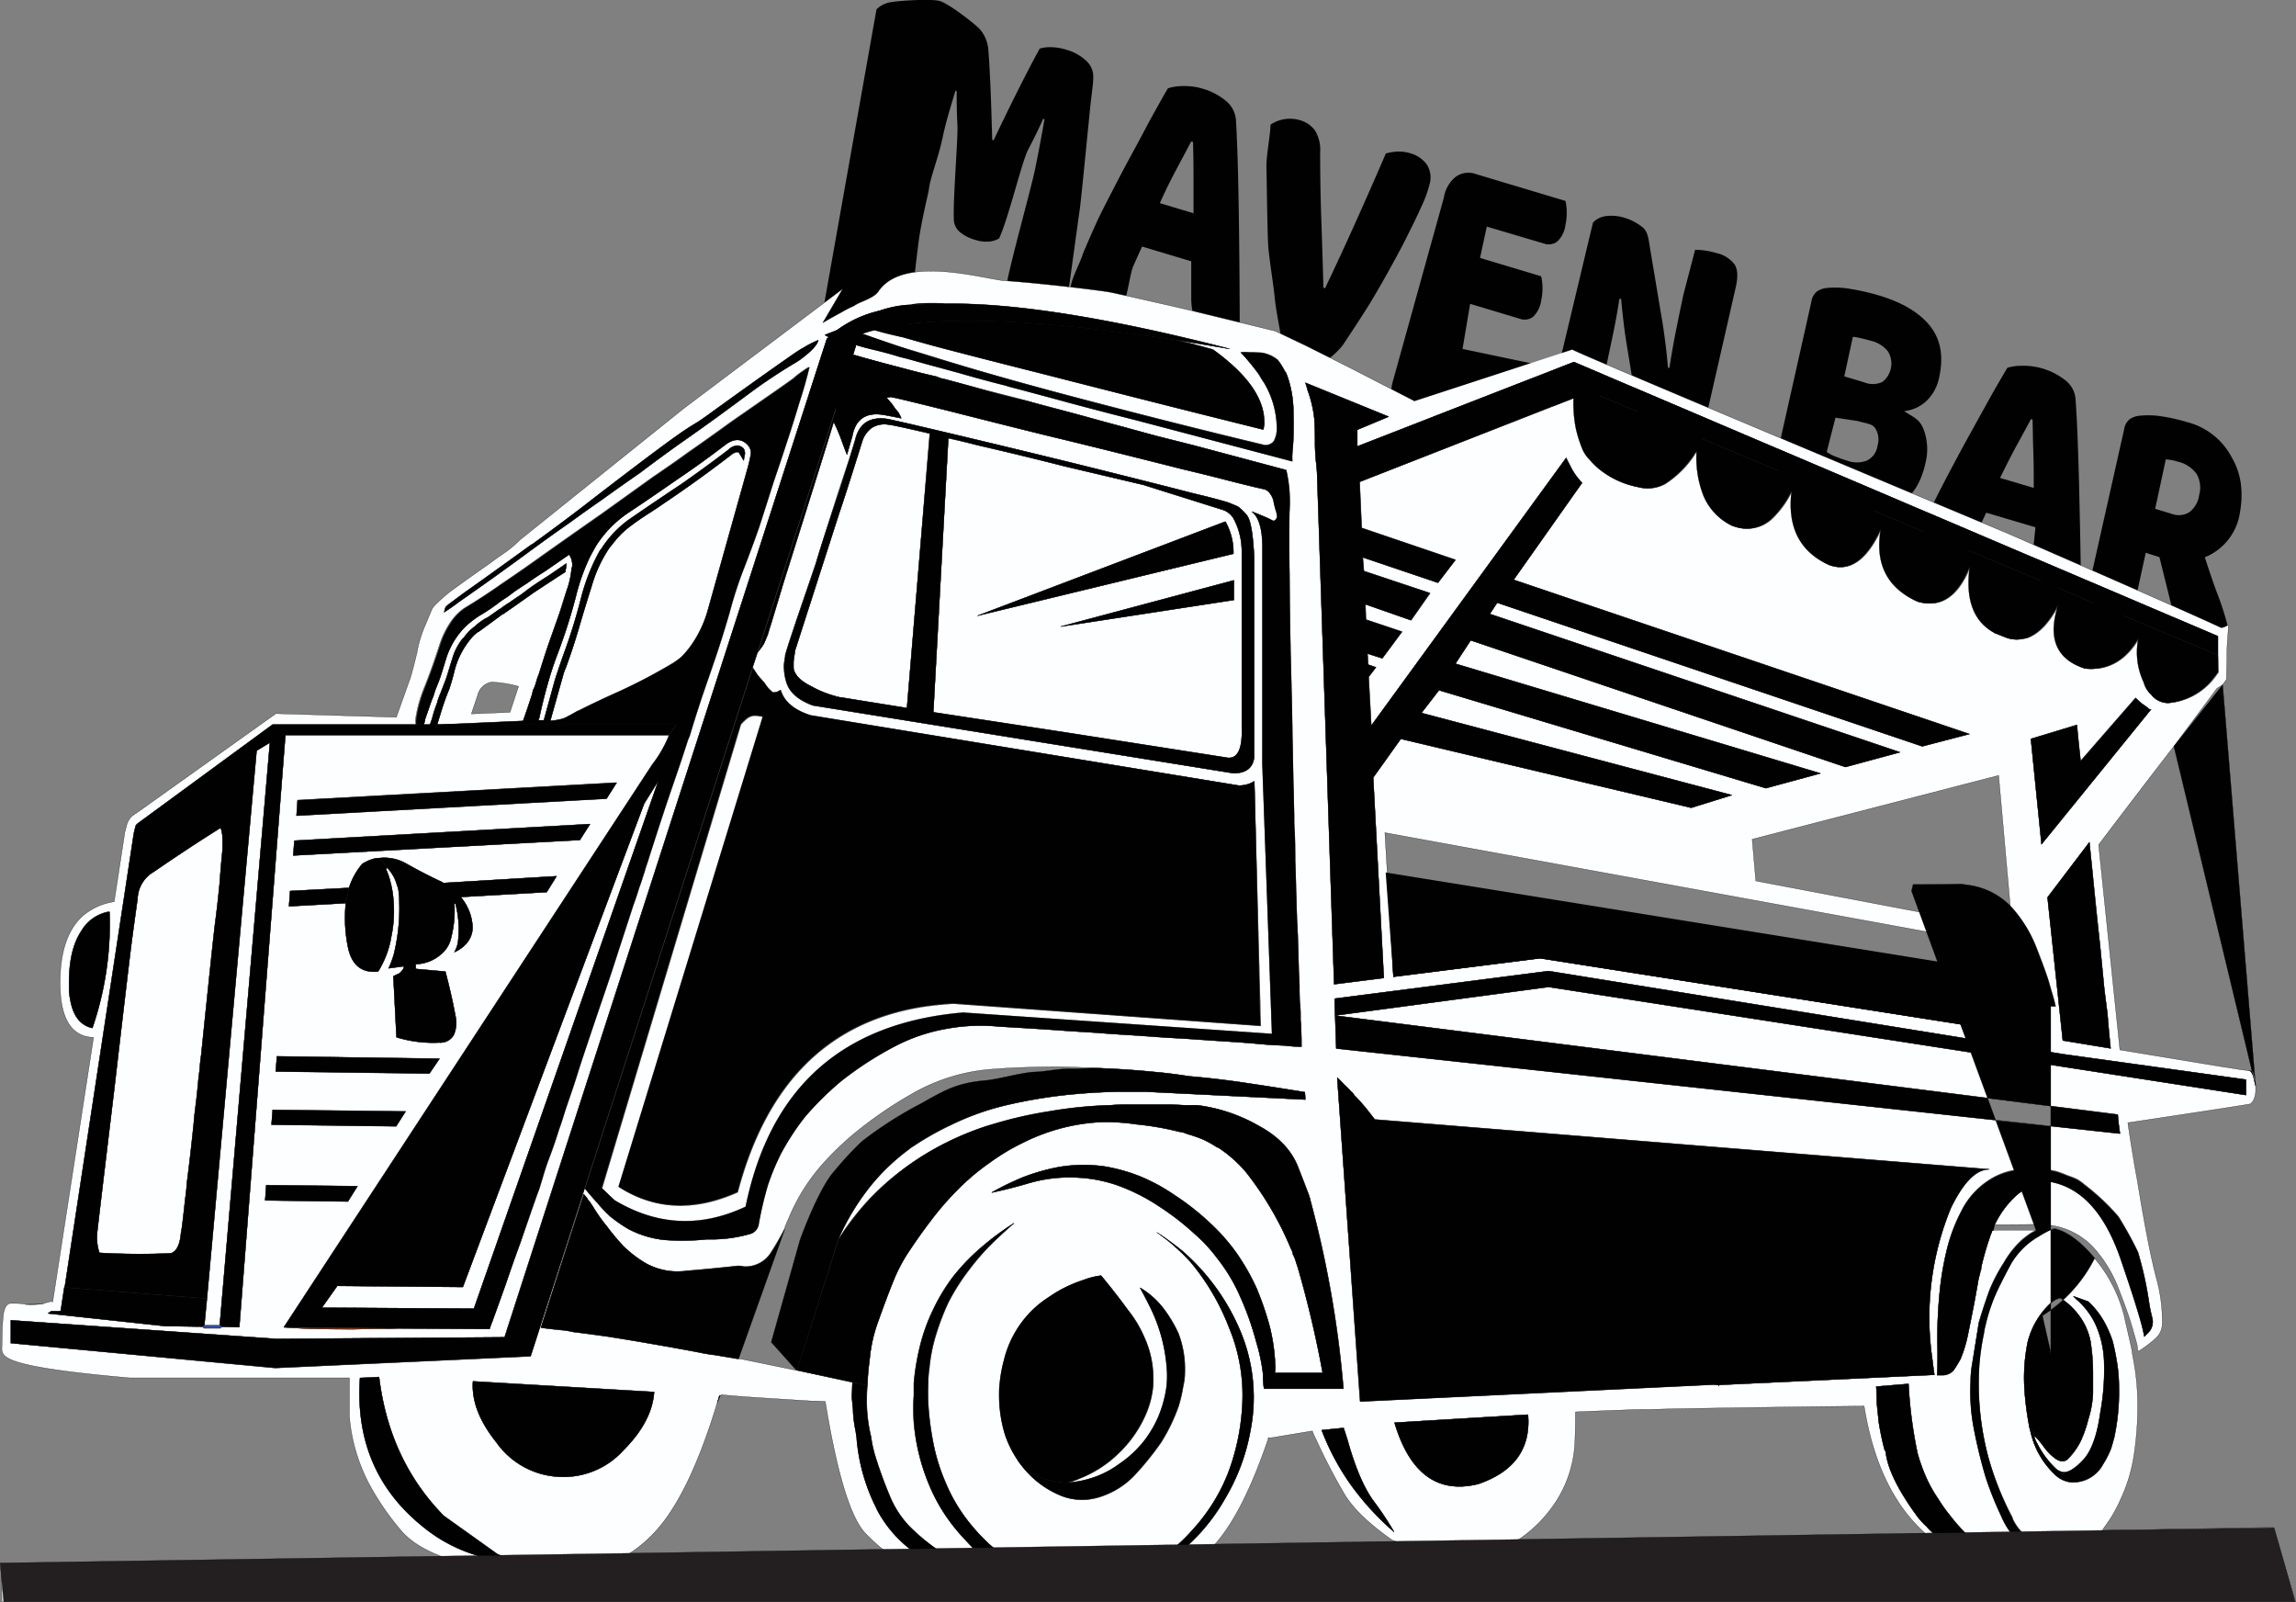 <?xml version="1.0" encoding="UTF-8"?>
<svg xmlns="http://www.w3.org/2000/svg" id="Layer_1" data-name="Layer 1" viewBox="0 0 431.7 301.22">
  <rect x="0" y="0" width="431.7" height="301.22" fill="#808080" stroke="none"/>
  <defs>
    <style>.cls-1,.cls-3,.cls-7{fill:#010101;}.cls-2{fill:#fdfeff;}.cls-2,.cls-3,.cls-4,.cls-5,.cls-8{stroke:#010101;stroke-linecap:square;stroke-linejoin:bevel;stroke-width:0.05px;}.cls-2,.cls-3,.cls-4,.cls-6,.cls-7{fill-rule:evenodd;}.cls-4{fill:#83371b;}.cls-5{fill:#354ea1;}.cls-6{fill:#561c1d;}.cls-8{fill:#231f20;}</style>
  </defs>
  <path class="cls-1" d="M278,290.22a4.48,4.48,0,0,1-1.95.6,6.74,6.74,0,0,1-2.51-.32,7.91,7.91,0,0,1-2.92-1.48,3.19,3.19,0,0,1-1.13-2.43c-.16-4,.8-15.08.68-17.57s-.16-4.65-.13-6.48l-.25-.08c-.32,1.22-1.61,5-2.42,8.86s-2.33,7.45-2.58,9.76c-.05.49-1.42,5.92-1.93,9.86-1.61,12.22-3,33.28-7.44,34.12a7.5,7.5,0,0,1-1.86,0,10.33,10.33,0,0,1-2.19-.42,6.67,6.67,0,0,1-3.31-1.94c-.7-.84-6.24-2-5.9-3.54l12.79-72a4.92,4.92,0,0,1,2.17-1.24c1.05-.35,8.1-.82,9.77-.32s6.72,4.38,7.59,5.39a6.89,6.89,0,0,1,1.52,4.06c.09,1.11.17,2.37.24,3.79s.14,2.88.2,4.38.11,3,.15,4.47.09,2.8.12,4l.26.08q2.37-5,4.67-9.57t4-7.67a7.06,7.06,0,0,1,2.15-.26,10.29,10.29,0,0,1,2.76.45,9,9,0,0,1,3.88,2.15,4,4,0,0,1,1.27,3.18c0,.89-.18,2.23-.4,4s-1.82,18.62-2.16,20.93-1.79,13.07-2.09,15-1.88,2.25-2.06,3.27a5.72,5.72,0,0,1-2,.38,9.21,9.21,0,0,1-2.49-.44,6.85,6.85,0,0,1-3.09-1.81c-.77-.81-2.42-.17-2.14-1.8.79-4.66,4.76-18.74,5.51-22.43s1.32-6.8,1.76-9.33l-.26-.08q-1,2.33-2.81,5.77C282.27,275.82,279.72,286.61,278,290.22Z" transform="translate(-90.15 -245.4)"></path>
  <path class="cls-1" d="M309.75,262a9.27,9.27,0,0,1,2.89-.42,11.63,11.63,0,0,1,3.67.5,11.86,11.86,0,0,1,4.32,2.27,5.12,5.12,0,0,1,1.91,3.64c.14,2.39.25,5.14.34,8.28s.15,6.35.2,9.67.08,6.6.11,9.83.05,8.45.06,10.93a3.9,3.9,0,0,1-2.15.87,7.16,7.16,0,0,1-3-.33,8.16,8.16,0,0,1-2-.87,3.91,3.91,0,0,1-1.21-1.18,4,4,0,0,1-.58-1.59,14.14,14.14,0,0,1-.18-2.08l0-7-9.24-2.77c-.54,1.18-1.1,2.41-1.66,3.68s-1.12,5.47-1.66,6.65a10.91,10.91,0,0,1-1.63.09,7.6,7.6,0,0,1-2-.35c-1.74-.52-5.72-.75-6.39-1.74s1.9-5.63,2.19-6.94c0,0,2.25-5.34,3.4-7.62.79-1.57,1.65-3.25,2.59-5.07s1.91-3.67,2.94-5.56,2-3.69,2.89-5.38,1.73-3.18,2.46-4.49S309.35,262.66,309.75,262Zm4.37,10c-.86,1.63-1.83,3.45-2.89,5.44s-2.08,4.05-3,6.15l6.33,1.9c0-2.43,0-4.8,0-7.13s-.05-4.42-.09-6.27Z" transform="translate(-90.15 -245.4)"></path>
  <path class="cls-1" d="M339.64,313.1c-.59.36-1.08-1-2.17-.9s-.31-.27-1.5-.63a8.83,8.83,0,0,1-3.51-1.9c-.91-.83-1.22.34-1.39-.71s-1.06-5.48-1.24-7.56-1.05-7.38-1.22-9.7-.28-12.51-.34-14.78.74-6.11.77-8.09a6.58,6.58,0,0,1,5.45-.86,5.39,5.39,0,0,1,2.88,1.91,7,7,0,0,1,1,4.18q0,6.63.22,12.72t.39,12.71l.31.09q2.66-5.55,5.63-12.15t5.8-13.18a10.25,10.25,0,0,1,2.17-.36,7.4,7.4,0,0,1,2.46.33,5.79,5.79,0,0,1,3,2,4.55,4.55,0,0,1,.58,3.86,21.86,21.86,0,0,1-1.41,3.9q-1.11,2.49-2.67,5.57c-1,2.06-2.17,4.18-3.38,6.38s-2.41,4.27-3.56,6.19-4.32,6.73-5.29,8.17A15,15,0,0,1,339.64,313.1Z" transform="translate(-90.15 -245.4)"></path>
  <path class="cls-1" d="M361.62,282.59a6.31,6.31,0,0,1,2.21-3.93,4.08,4.08,0,0,1,3.81-.54l16.85,5.05a9.18,9.18,0,0,1,.24,2,10.23,10.23,0,0,1-.24,2.5,5.1,5.1,0,0,1-1.58,3.17,2.67,2.67,0,0,1-2.44.35L369.7,288l-1.27,5.89,11.49,3.45a9.52,9.52,0,0,1,.25,2,10,10,0,0,1-.23,2.46,5.29,5.29,0,0,1-1.56,3.18,2.61,2.61,0,0,1-2.41.36l-9.4-2.82L365.14,311l13.12,2.75a4.44,4.44,0,0,1,.25,1.43,10.75,10.75,0,0,1-.24,2.5,5.34,5.34,0,0,1-1.59,3.2,2.6,2.6,0,0,1-2.44.38l-18.77,3.31a4.79,4.79,0,0,1-3.13-2.63,7.15,7.15,0,0,1-.35-4.69Z" transform="translate(-90.15 -245.4)"></path>
  <path class="cls-1" d="M409.49,330.17a4.36,4.36,0,0,1-2.37.74,11,11,0,0,1-6.76-2.27,6.42,6.42,0,0,1-2-4.19L396,310.13c-.23-1.47-.43-2.84-.58-4.13s-.32-2.76-.46-4.42l-.33,0c-.35,2.32-.78,4.67-1.27,7s-1,4.71-1.47,7l-2.12,9.83a11.73,11.73,0,0,1-1.79-.14,13.65,13.65,0,0,1-2.32-.49,10.42,10.42,0,0,1-1.95-.78,3.22,3.22,0,0,1-1.26-1.19A4.28,4.28,0,0,1,382,321a8.85,8.85,0,0,1,.24-2.66l7.42-31.08a4,4,0,0,1,2.6-1.25,8.15,8.15,0,0,1,3.3.32,10,10,0,0,1,3.45,1.81c1,.82,1.11,2.22,1.42,4.15L402.73,306c.23,1.46.42,2.83.58,4.12s.31,2.76.46,4.42l.27,0c.36-2.33.76-4.64,1.22-6.93s.93-4.58,1.42-6.86l2.19-8.39a11.62,11.62,0,0,1,1.8.13A16.06,16.06,0,0,1,413,293a5.87,5.87,0,0,1,3.21,2q1,1.33.29,4.44Z" transform="translate(-90.15 -245.4)"></path>
  <path class="cls-1" d="M435,340.31c-.58-.18-1.26-.4-2-.68s-1.56-.6-2.37-1-1.6-.78-2.37-1.22a11.06,11.06,0,0,1-2.08-1.47,5.26,5.26,0,0,1-1.81-5.47l6.36-28.36a3,3,0,0,1,1-1.88,3.85,3.85,0,0,1,1.86-.69,16.32,16.32,0,0,1,4.58.19,43,43,0,0,1,5.44,1.26q6.53,2,9.47,5.74t1.7,9.5a8.37,8.37,0,0,1-2.38,4.51,7.15,7.15,0,0,1-4.22,1.94c1.57,1.11,2.77,1.35,3.58,3.26a10.51,10.51,0,0,1,.44,6.41c-.9,4.18-2.82,6.91-5.75,8.16S439.67,341.72,435,340.31Zm-1.39-9.94a8.14,8.14,0,0,0,1.76.9c.73.29,1.44.53,2.12.74a5.32,5.32,0,0,0,3.62,0,3.64,3.64,0,0,0,2.06-2.86,3.93,3.93,0,0,0-.48-3.32c-.62-.81-1.71-.82-3.24-1.28l-4.19-.63Zm3.31-14.22,3.73,1.12a4.26,4.26,0,0,0,3.41-.06,4.37,4.37,0,0,0,1.07-5.75,5.75,5.75,0,0,0-3.22-2c-.51-.15-1.11-.31-1.78-.46a10.83,10.83,0,0,0-1.6-.28Z" transform="translate(-90.15 -245.4)"></path>
  <path class="cls-1" d="M467.59,314.53a9.71,9.71,0,0,1,2.88-.37,12.73,12.73,0,0,1,8,2.72,4.94,4.94,0,0,1,1.93,3.51c.16,2.29.3,4.93.41,7.94s.21,6.1.28,9.28.14,6.33.2,9.42.1,5.84.13,8.21a3.88,3.88,0,0,1-2.13.82,7.71,7.71,0,0,1-3-.34,8.56,8.56,0,0,1-2-.86,3.85,3.85,0,0,1-1.22-1.14,4,4,0,0,1-.6-1.53,12.81,12.81,0,0,1-.19-2l.58-5.67-9.25-2.74c-.54,1.14-1.68,3.52-2.23,4.73s-1.09,2.39-1.63,3.52a10.75,10.75,0,0,1-1.62.07,7.67,7.67,0,0,1-2-.35,6.66,6.66,0,0,1-3.63-2.21,4,4,0,0,1-.61-3.31,6.94,6.94,0,0,1,.57-1.64c.26-.53.55-1.15.89-1.87.47-1,1.1-2.28,1.87-3.77s1.62-3.1,2.54-4.83,1.88-3.5,2.89-5.32l2.84-5.13q1.33-2.42,2.42-4.29C466.63,316.15,467.19,315.19,467.59,314.53Zm4.44,9.65c-.84,1.56-1.79,3.29-2.83,5.2s-2,3.86-3,5.86l6.34,1.88c0-2.33,0-4.6-.08-6.84s-.09-4.23-.14-6Z" transform="translate(-90.15 -245.4)"></path>
  <path class="cls-1" d="M493.6,349.31,491,361.22a12.25,12.25,0,0,1-1.8-.15,15.6,15.6,0,0,1-2.37-.51,9.27,9.27,0,0,1-2-.82,3.56,3.56,0,0,1-1.28-1.21,4.06,4.06,0,0,1-.54-1.81,9.59,9.59,0,0,1,.26-2.7l6.27-27.94a3,3,0,0,1,1-1.84,3.75,3.75,0,0,1,1.82-.68,16.09,16.09,0,0,1,4.18.1,34.82,34.82,0,0,1,4.86,1.1,13.11,13.11,0,0,1,8.42,6.72c1.81,3.1,2.19,6.67,1.4,10.78a10.74,10.74,0,0,1-6.51,7.9c.76,2.39,1.53,4.64,2.32,6.77a51.2,51.2,0,0,1,1.95,6.05,5.11,5.11,0,0,1-2.79,2.38,4.31,4.31,0,0,1-3.21.25,5.57,5.57,0,0,1-1.83-.88,4.9,4.9,0,0,1-1.21-1.28,7.65,7.65,0,0,1-.81-1.7,18.48,18.48,0,0,1-.57-2l-2.39-9.62Zm4.92-7.3a3.73,3.73,0,0,0,3.25-.31,4.82,4.82,0,0,0,1.87-3.23,5.22,5.22,0,0,0-.45-3.93,6,6,0,0,0-3.61-2.37,10.41,10.41,0,0,0-1.21-.3,9.79,9.79,0,0,0-1-.11l-2,9.29Z" transform="translate(-90.15 -245.4)"></path>
  <path class="cls-2" d="M507.17,368.55V365L386.11,313.47l-.3.09-40.46,15.75v-3.12l5.9-2.46-15.66-6.38c.14.4.28.86.42,1.4a22.56,22.56,0,0,1,1.27,5.45c.08,1.67.12,3.13.12,4.39a32.86,32.86,0,0,0,.21,3.8c.12,1.13.18,1.86.18,2.2l3.2,95.84,9.34-1.18-2-37.68,5.19-7.27,54.61,12.94,7.65-2.38-58.38-15.45,3.3-4.27,61.46,18.42,10.27-2.79L363.8,370.15l2.88-4.39,70.45,23.82,10.27-2.78-77.13-26,1.39-2.11,79.92,27,8.87-2.31-85.7-29,12.87-18.24a11.75,11.75,0,0,1-2.19-3.09c-.28-.53-.55-1.06-.8-1.6L348,381.81l-.5-9.16,1.39-1.81-1.48-.51-.12-2.07,2.79.89,3.71-5-6.8-2.28-.09-2.88,8.58,3,3.59-5.08-12.46-4.18-.21-2.58,14.15,4.78,3.29-4.3-17.65-6-.38-8.66,40.34-15.75a25,25,0,0,0,.41,5.58,23.84,23.84,0,0,0,1.28,4.09,6.24,6.24,0,0,0,1.31,1.9,13.25,13.25,0,0,0,2.28,2.16,16.48,16.48,0,0,0,6.79,3,6.83,6.83,0,0,0,5.08-.59,18.74,18.74,0,0,0,6-6.29,19.67,19.67,0,0,0,1.3,8.57,10.94,10.94,0,0,0,5.58,5.7h.12a6.85,6.85,0,0,0,7.27-1.61,18.47,18.47,0,0,0,3.59-5.07q-1.31,10.15,7,13.94,5.65,2.11,9.76-6.76-1.69,9.76,6.88,13.65,6.46,1.89,9.85-6.59-1.28,9.25,4.6,12.46l.08.09h.09l2,.8a5.73,5.73,0,0,0,2.79.3l1-.18q3.38-1.1,6.08-6.29-3.09,9.38,5,12,6.38.6,10.06-5.66a13.17,13.17,0,0,0,1,8.25,4.7,4.7,0,0,0,1.39,2.31,4,4,0,0,0,3.18,1.57,12.16,12.16,0,0,0,8-4,19.93,19.93,0,0,0,1.39-1.81ZM229.57,500.89,239.86,503H240l10.47,2.29-.11,2.4v.5c0,.06.07.73.2,2a23.58,23.58,0,0,0,.51,4.27c.06.4.12.8.18,1.22a35.37,35.37,0,0,0,3.5,12.84c.13.26.26.53.38.8a22.82,22.82,0,0,0,6.38,7.48q5.61,4.18,14.15,4.69l-1.78-.72a35.2,35.2,0,0,1-6.88-3.58,2.69,2.69,0,0,1-.68-.51,37.2,37.2,0,0,1-5.11-4.27,18.26,18.26,0,0,1-3.67-5.58q-1.49-3.49-2.59-7a22.74,22.74,0,0,1-1-4.3,28.36,28.36,0,0,1-.81-7.36q0-1.09.12-2.31v-.48c.06-1.46.19-2.89.39-4.3a28,28,0,0,1,1.69-7.47q1.52-4.27,2.7-7.18a30,30,0,0,1,3.08-5.87c1.27-1.92,2.63-3.84,4.1-5.76a55.12,55.12,0,0,1,4.86-5.61,42.21,42.21,0,0,1,6.08-5.16,40.87,40.87,0,0,1,6.29-3.79,37.14,37.14,0,0,1,6.68-2.59,36.07,36.07,0,0,1,7.95-1.3,38.18,38.18,0,0,1,6.7.41,54.51,54.51,0,0,1,8.07,1.4,6.3,6.3,0,0,1,1.28.3l.11.08c.93.26,1.82.56,2.67.89a16.92,16.92,0,0,1,3,1.61,1.9,1.9,0,0,1,.59.29,24.53,24.53,0,0,1,4.9,4.39,60.95,60.95,0,0,1,8.45,14.36,3.21,3.21,0,0,1,.42,1.19,5.37,5.37,0,0,1,.5,1.18c.12.4.25.8.39,1.19a201.92,201.92,0,0,1,4.68,19.85h-9a5.24,5.24,0,0,0,.09-.89,34.81,34.81,0,0,0-1.1-8,57.45,57.45,0,0,0-2.49-7.18,42.23,42.23,0,0,0-3.8-6.59,36.93,36.93,0,0,0-5.28-5.87,47,47,0,0,0-6.26-4.87,34.88,34.88,0,0,0-6.2-3.41,31.88,31.88,0,0,0-7.06-2,27.88,27.88,0,0,0-8.46.12,37.55,37.55,0,0,0-7.17,2.08,55.77,55.77,0,0,0-5.49,2.7h.09c2.19-.47,4.42-1,6.67-1.69a27.46,27.46,0,0,1,9.58-1.1,26.64,26.64,0,0,1,7.18,1.4,36,36,0,0,1,7.95,4,49.09,49.09,0,0,1,6.8,5.28,28.08,28.08,0,0,1,4.06,4.39,32.32,32.32,0,0,1,4.51,7.57,54.08,54.08,0,0,1,2.88,8.18,34.71,34.71,0,0,1,1.3,6.17,13.89,13.89,0,0,0,.18,2.7h14.95a200.54,200.54,0,0,0-6.26-35.57v-.2a.33.33,0,0,1-.12-.21v-.09c-.33-.93-1.07-2.83-2.19-5.7q-1.9-4.77-7.57-7.77a30.81,30.81,0,0,0-11.36-3.76H312.9l-2.49-.12h-8.58q-1.4,0-2.79.12a80.89,80.89,0,0,0-11.56,1.18,77,77,0,0,0-10.18,2.29l-1.39.41a54,54,0,0,0-7.45,3A51.86,51.86,0,0,0,254,470.39a53,53,0,0,0-5.1,6.26c-.33.53-.66,1-1,1.51a.83.83,0,0,0-.18.24A45.27,45.27,0,0,1,254.1,468a39.39,39.39,0,0,1,6.89-6.47,6.32,6.32,0,0,1,1-.71,54.18,54.18,0,0,1,6.89-3.89A49.9,49.9,0,0,1,280,453a94.38,94.38,0,0,1,9.88-1.69q5.37-.6,10.74-.69h4.8l30.17,1.49-.09-1.4q-6.17-1-12.25-1.9c-3.18-.45-6.38-.82-9.58-1.09-2.12-.34-4.24-.61-6.38-.8-3.24-.32-6.5-.55-9.76-.69q-4-.19-7.95-.29-3.1,0-6,.09-3.79.1-7.48.41a35.13,35.13,0,0,0-14.44,4.57,76.59,76.59,0,0,0-11.25,7.77,57.49,57.49,0,0,0-5.1,4.9,36.1,36.1,0,0,0-7,11.06,11.9,11.9,0,0,0-.68,1.69,52.06,52.06,0,0,1-2.7,4.66,5.71,5.71,0,0,1-5,2.4,3.35,3.35,0,0,0-1.49-.09c-3.12.34-6.22.64-9.28.89a12.34,12.34,0,0,1-7.57-1.39,21.69,21.69,0,0,1-4.39-3.38,43.54,43.54,0,0,1-3.08-3.71,29.38,29.38,0,0,1-2.58-3.68,4.9,4.9,0,0,1-.51-.8,2,2,0,0,1-.59-.8,6.7,6.7,0,0,1-.59-.68L191.84,495c1.52.2,3,.37,4.57.51.47.08,1,.17,1.51.29,2.25.28,4.48.58,6.67.89,2.65.42,5.27.85,7.86,1.31,3.13.53,6.25,1.1,9.38,1.69a10.34,10.34,0,0,0,1.1.21l1.18.2h.21ZM385.81,311.11c.14.39,81.26,34.32,81.7,34.51,36.84,16.06,40.16,17.74,40.16,17.74.4.14,1.15-.31,1.41-.45.14.81-.22,2.92-.22,5.44v.89l-.09,3.88-.71,1-1.1.71-8.07,10.86q-6.47,8.37-14.15,18.51l4,38.56L508.36,446h.11l3.09.5c.62.07,1.08.13,1.38.19a1.17,1.17,0,0,1,.4.11,3.36,3.36,0,0,1,.59,1.39,4.52,4.52,0,0,1,.33,1.41v.79a4.12,4.12,0,0,1-.5,2l-.42.51q-.6.18-23.11,3.56.88,6,1.81,11,2,12.35,3.56,18.25a30,30,0,0,1,1.1,8.54,3.77,3.77,0,0,1-1.1,2.61,22.44,22.44,0,0,1-3.26,2.49.29.29,0,0,0-.21.09,5.06,5.06,0,0,1-.09-.89l-.21-.89c-.27-1-.61-2.17-1-3.5s-1.18-3.52-2.37-6.58a24.58,24.58,0,0,0-4.6-7.57,13.58,13.58,0,0,0-8.15-4.27l-1.4-.21q-3.49.09-9.08.09a17.76,17.76,0,0,1,3.8-5.28,10.2,10.2,0,0,1,6.85-2.79q8.58,1.69,13,14.36Q493,494,493.32,496.58l.89-.89a2.84,2.84,0,0,0,.62-2.58,28.06,28.06,0,0,1-.62-3,65.61,65.61,0,0,0-2.08-9.38,68.59,68.59,0,0,0-3.68-6.67,41.81,41.81,0,0,0-6.38-6,8.68,8.68,0,0,0-1.39-1,16.48,16.48,0,0,0-1.81-.71,19.39,19.39,0,0,0-2.19-.81,22,22,0,0,0-7.36-.29c-.34.08-.67.15-1,.21a12.57,12.57,0,0,0-4.27,1.81,14.54,14.54,0,0,0-5.1,5.75,31.69,31.69,0,0,0-2.79,7.48,55.66,55.66,0,0,0-1.28,7.59,87,87,0,0,0-.41,11.24c0,2.14,0,3.63-.09,4.48h1.1a2.66,2.66,0,0,0,2.07-1c.42-.61.82-1.27,1.22-2a25.2,25.2,0,0,0,1.48-5q.79-3.88,1.19-6c.27-1.46.51-2.79.71-4,.2-.81.33-1.34.38-1.6a.29.29,0,0,1,.12-.2v-.39c.4-1.74.89-3.5,1.49-5.28l.29-.89a3.59,3.59,0,0,0,.3-.8H473a7.77,7.77,0,0,0-1.4.8,15.86,15.86,0,0,0-1.39,1.1,17.73,17.73,0,0,0-3.29,4.18,31.74,31.74,0,0,0-2.7,5.16q-1.08,3-2,6.08L461,501.86a19.4,19.4,0,0,0-.29,3.39,36.44,36.44,0,0,0,.59,8.57,93.89,93.89,0,0,0,2.28,9.37,62.53,62.53,0,0,0,2.88,7.18c.14.34.31.7.51,1.1a14.18,14.18,0,0,0,1.18,1.9h2.11a9.45,9.45,0,0,1-1.6-2.32c-.06-.19-.12-.36-.18-.5A57.55,57.55,0,0,1,464,519.4a54,54,0,0,1-1.81-16.65,44.17,44.17,0,0,1,.92-6.76,9,9,0,0,1,.29-1.48,32.36,32.36,0,0,1,2.79-7.69c.66-1.32,1.35-2.65,2.08-4a14.29,14.29,0,0,1,5.07-5c.54-.34,1.07-.65,1.6-.92a7.56,7.56,0,0,1,1.4-.6q3.58.81,7.59,5.58a27.06,27.06,0,0,1,5.58,10.77c.45,2,.88,3.85,1.27,5.57a14.53,14.53,0,0,1,.3,1.7c.2,1.06.37,2,.51,2.9.19,1.33.33,2.68.41,4.07a60.11,60.11,0,0,1-.62,12.07,30.26,30.26,0,0,1-2.58,8.45,25.34,25.34,0,0,1-3,5.11l-.38.59,32.06-.59,4.3,14H90.5v-7.06l83.09-1.31q-5.47-2-8.06-5.07a50,50,0,0,1-5.79-8.37,33.09,33.09,0,0,1-3.89-13v-7.29H114.5q-16.14-1.4-21.12-3c-1.72-.54-2.65-1.17-2.79-1.9l-.09-.3v-.2l.09-4.1c.08-1.12.15-2,.21-2.49.2-1.19.59-1.85,1.19-2a17.36,17.36,0,0,1,2.9.12,20,20,0,0,0,3.48-.12c.47-.14.93-.26,1.39-.38l.3.09,7.68-49.72q-6.28-.21-6.29-10.26,0-8.46,4-12.35a11.64,11.64,0,0,1,6.17-2.9l2-13.05.39-1.49a4,4,0,0,1,.8-1.39,8.43,8.43,0,0,1,1.22-.89l26-18.54,22.64.68,2.67-7.48c.33-1.12.74-2.68,1.21-4.65a22.11,22.11,0,0,1,1.57-5.19l1.22-2.91c.12-.46,1.22-1.54,3.29-3.26q3-2.21,7.57-5.4c.87-.66,1.8-1.32,2.79-2a19.31,19.31,0,0,0,2.87-2.4l18.25-14.65,12.61-10.11L248.6,299.7l-3.75,6.38c1.24-.73,2.43-1.39,3.56-2a21.12,21.12,0,0,1,2.31-1.18,5.24,5.24,0,0,1,.89-.51c1.33-.61,3-1.19,3.68-2.19,4.46-6.63,18.28-2.79,23.32-2.06,7.48.52,18.73,1.89,20.32,2.21.81.14,14.91,3.33,15.84,3.59l15.13,3.69,5.69,2.71,8,4,12.54,6.46m135.54,55.78-10.35,11.87q-.58-5.28-.68-6.8L472,384.3l2,19.82,20.61-25.39-.21.09a14.25,14.25,0,0,0-1.48-1.1C492.46,377.32,492.05,377,491.71,376.62ZM471.6,513a6.2,6.2,0,0,0,.3,1.3,15.86,15.86,0,0,0,4.6,8.28,5.07,5.07,0,0,0,3.08,1.48,6.38,6.38,0,0,0,6-3.38,16.88,16.88,0,0,0,1.52-3c.2-.65.39-1.34.59-2.07a40.88,40.88,0,0,0,.89-9.29,31.26,31.26,0,0,0-.21-3.59c-.12-.93-.27-1.88-.47-2.87-.14-.73-.31-1.5-.51-2.29a20.39,20.39,0,0,0-1.89-4.18,15.68,15.68,0,0,0-2.7-3.29l-2.79-1,.59.59a14,14,0,0,1,4,5.7,18.8,18.8,0,0,1,1.18,5.66,44.84,44.84,0,0,1-.71,10q-.89,6.38-3.17,8.78c-1.47,1.58-2.69,2.37-3.68,2.37a2.69,2.69,0,0,1-1.51-.68,17.31,17.31,0,0,1-3.48-4.69,5.68,5.68,0,0,1-.59-1.39h.18a15.55,15.55,0,0,1,1.51,1.78,10.13,10.13,0,0,0,2.2,2.31,3,3,0,0,0,.89.48,1.48,1.48,0,0,0,1.6-.39,12.85,12.85,0,0,0,2.28-3.17,22.07,22.07,0,0,0,1.49-4.21,19.13,19.13,0,0,0,.89-4.87v-3.79a38.49,38.49,0,0,0-.48-6.09,11.89,11.89,0,0,0-1.6-4,13.41,13.41,0,0,0-4.09-4.09c-.34.13-.67.27-1,.41l-.8.59a14.85,14.85,0,0,0-4.31,7.36,33.4,33.4,0,0,0-.59,8.87A55.05,55.05,0,0,0,471.6,513ZM341.17,436.31l.21,6.17,147.37,16c-.2-1.26-.34-2.46-.42-3.58L341.17,436.31l40.16-5.37,131.12,20.32v-2.91l-34.38-4.78-96.74-15.63-40.25,5.19ZM485,423.05q-.58-5.46-1.48-14.33c-.2-1.94-.37-3.6-.51-5l-7.86,10.36L478,441l9,1.49c-.26-2.52-.46-4.67-.59-6.47-.26-2-.46-3.56-.6-4.69Zm-9.55,17.53-17.44-19L350.54,401.93l1.6,27.11,27.59-3.5ZM420.28,411l48.24,9.17-2.58-29-46.34,12Zm33.58,92.85c-.2-1.38-.32-2.34-.38-2.88a54.11,54.11,0,0,1,3.47-28.5q3.58-7.37,7.27-7.27l-115.58-9.37c-.45-.6-.92-1.19-1.39-1.78a6.71,6.71,0,0,0-.59-.72,24.92,24.92,0,0,0-1.9-2.07,1.63,1.63,0,0,0-.6-.71,12.79,12.79,0,0,0-1.27-1.28,13.5,13.5,0,0,0-1.31-1.31l4.28,60.88,66.47-3.18.89.09.09.21v-.21Zm-1.39,28.6a13.41,13.41,0,0,0,1.19,1.21h.11a20.05,20.05,0,0,0,7.27,3.68c1.13.26,2.3.49,3.5.69h.6a11.36,11.36,0,0,0-1-.69,52.25,52.25,0,0,1-4.48-3.79,30.24,30.24,0,0,1-2.79-3.18,28.74,28.74,0,0,1-2.28-3.2,25.61,25.61,0,0,1-2.2-3.89,33.34,33.34,0,0,1-1.69-4.69A84,84,0,0,1,449,505.54l-6.08.51c.12,1.6.17,2.8.17,3.59s.12,1.06.12,1.18l.21,2c.26,1.58.55,3,.89,4.36a4.84,4.84,0,0,0,.3,1h.09q.41,4.56,5.57,11.75a1.08,1.08,0,0,1,.21.29A13.93,13.93,0,0,0,452.47,532.45ZM405,510.23l-4.48.12c-1.47,0-3,0-4.48.09-3.8.14-7,.26-9.67.38q0,3.21-.09,5.19a22.33,22.33,0,0,1-4.51,13,24.58,24.58,0,0,1-6.38,6l76.83-1.28q-9-8-11.57-24Q427.88,509.84,405,510.23ZM200.08,468.79c.82,1,1.65,1.95,2.5,2.88a23.79,23.79,0,0,0,2.19,2.31,26.73,26.73,0,0,0,3.59,2.49,18.79,18.79,0,0,0,6.68,2,45.12,45.12,0,0,0,8.06-.12,26.4,26.4,0,0,0,8-1,2.22,2.22,0,0,0,1.61-1.69,65.46,65.46,0,0,1,1.78-7.59,45.41,45.41,0,0,1,2.4-5.76,47,47,0,0,1,4.57-7,58.12,58.12,0,0,1,6.79-6.7,64.32,64.32,0,0,1,10.14-6.56,33.09,33.09,0,0,1,9.76-3.29,35.17,35.17,0,0,1,9.88-.39q5.49.3,10.95.68,3.8.3,7.68.51c2.53.2,5,.36,7.48.5s4.74.36,7.06.48c2.53.14,5.06.3,7.59.5s4.85.31,7.18.51q2.79.29,5.67.38a24.22,24.22,0,0,0,3.17.21c0-1.19,0-2.34-.09-3.47a14.17,14.17,0,0,0-.09-1.6v-.71a23.56,23.56,0,0,0-.12-2.38q-.09-1.39-.09-2.7v-.5c-.13-3-.23-6-.29-9.05q-.21-3.7-.3-7.39t-.21-7.06q0-2.61-.09-5.19c-.07-1.12-.11-2.22-.11-3.29q-.09-3.88-.18-7.68-.12-5.58-.21-11.25-.09-4.38-.21-8.78-.09-3.88-.18-8.36t-.11-10.35q-.09-5.7,0-10.77a26.39,26.39,0,0,0-.6-7.86l-17.23-4.6-7.06-1.78c-2.73-.73-5.43-1.47-8.1-2.2s-5.58-1.49-8.37-2.28-5.27-1.38-7.86-2.11-5.42-1.42-8.07-2.07-5.18-1.44-7.77-2.11a3.9,3.9,0,0,1-1.18-.39q-3.09-.71-6.09-1.51-4.29-1.1-8.48-2.28a6.49,6.49,0,0,0-1.19-.3l.6-1.9c1.12.34,2.25.64,3.38.89,1.66.4,3.26.83,4.8,1.31.8.2,1.56.39,2.29.59,1.66.48,3.35.94,5.07,1.4l3.68,1c2.93.85,5.85,1.65,8.78,2.38.59.19,1.19.36,1.78.5q5.28,1.4,10.38,2.79,6.27,1.69,12.64,3.29l29.19,7.69a15.43,15.43,0,0,1,.12-2.79c.12-1.47.15-3.53.09-6.2a20.79,20.79,0,0,0-1.19-7.15.74.74,0,0,1-.12-.33c-.12-.2-.25-.39-.38-.59a16.17,16.17,0,0,0-.89-1.48,1.37,1.37,0,0,1-.3-.42,6,6,0,0,0-2.49-1.28,1.62,1.62,0,0,0-.51-.11q-.89-.09-2.1-.09H325a5.85,5.85,0,0,0-1.57,0,41.15,41.15,0,0,1,3.38,4.09c.34.59.66,1.13,1,1.6a17,17,0,0,1,2.4,8.37,4.94,4.94,0,0,1-.59,2.67,2.1,2.1,0,0,1-1.69.71q-15-3.59-32.6-8.19-16.83-4.37-28.48-8-3.89-1.21-7.18-2.19-4.19-1.39-7.48-2.58a18.52,18.52,0,0,1,2.41-.72c1.72.48,3.54.94,5.46,1.4q3.4,1,7.17,2,8.37,2.19,18.63,4.77,23.73,6.09,41.77,10.56a.85.85,0,0,0,.09-.38,3.11,3.11,0,0,0,.09-1.1,10.56,10.56,0,0,0-.09-1.31q-.89-6-9.55-12.25l-4-1.1c-1.66-.39-2.76-.66-3.29-.8L321.35,311q-34.17-8.78-53.6-8.48a32.52,32.52,0,0,0-5.79.09,1,1,0,0,0-.5.12,20,20,0,0,0-5.87,1.1,21.72,21.72,0,0,0-8.07,3.67l-2.29.89.8.42a1.47,1.47,0,0,0-.41.3L185,496.79l-42.92.3-49.92-3.5v4.3l49.71,4.69,48-2.2Zm-31.77-87.18h-26.9L116,400.23l-.3.3a15.26,15.26,0,0,0-.42,1.69l-12.93,84.9-.12.3-.68,4.39a2.5,2.5,0,0,1-.71.09h-1.1l-.59.41,22,2.38,7.38.11.51-5.28,9.34-103L140.9,385,131.44,494.8h0l3.71.09,8.66-111.3h72.12a4.86,4.86,0,0,1-.18.51,23.22,23.22,0,0,1-3,5.07L143.51,494.89c1.67.14,3.29.24,4.87.3h.21q4,.09,8,.09l8.07-.18,17.53.09a14.64,14.64,0,0,1,.5-1.39q1.28-3.51,2.58-7.18,1.31-3.89,2.7-7.66l2.37-7.18a.59.59,0,0,1,.12-.29c.26-.81.56-1.64.89-2.49q.9-2.79,1.78-5.58c.73-1.94,1.4-3.87,2-5.79.34-.92.64-1.85.92-2.78q1.18-3.72,2.49-7.48t2.49-7.56c.85-2.53,1.71-5.07,2.58-7.6q1.39-4.06,2.7-8.16l2.79-8.57c.4-1.07.76-2.16,1.1-3.29.26-.65.48-1.32.68-2,.08-.26.18-.55.3-.89.14-.53.31-1.07.5-1.6q1.31-3.88,2.5-7.77t2.69-8q1.2-3.48,2.29-6.85a8.72,8.72,0,0,1,.5-1.31c.73-2.45,1.5-4.87,2.29-7.27q1.49-4.29,2.87-8.36c.82-2.47,1.59-5,2.32-7.48a77.27,77.27,0,0,1,2.67-8.27q1.51-3.9,2.91-7.87c.93-2.86,1.85-5.76,2.78-8.69.79-2.31,1.56-4.6,2.29-6.85q1.31-3.88,2.49-7.89,1.09-3.3,1.9-6.67c-.34.19-.7.43-1.1.71a18.24,18.24,0,0,0-1.9,1.48c-1.38,1-2.75,1.95-4.09,2.88l-7.48,5.19q-4,2.91-8,5.69c-2.19,1.59-4.42,3.14-6.67,4.66l-9.76,7q-5.4,3.76-10.77,7.57-3.88,2.79-8,5.57c-2.25,1.61-4.58,3.13-7,4.57a10.06,10.06,0,0,0-2.2,2.11,16.67,16.67,0,0,0-2.4,4.69q-1.4,4.38-3.08,8.57a24.46,24.46,0,0,0-1.49,5.75Zm72.74-70.75c-.67.39-1.37.86-2.11,1.39q-5.74,4-13.05,9.28-2.79,2-4.48,3.18c-1.12.67-2,1.23-2.67,1.69q-3.59,2.4-16.94,12.67-4.59,3.58-11.56,8.66l-.21.09q-8.16,5.9-12.55,9c-2.06,1.52-3.11,2.31-3.17,2.37l-.33.3a8.94,8.94,0,0,0-.3,1q1.4-.89,2.7-1.89,3.6-2.5,7.09-5c1.92-1.38,3.88-2.81,5.88-4.27.25-.2.52-.4.8-.59q3.56-2.61,7.15-5.11,3-2.19,6-4.27,3.59-2.58,7.18-5.07,3.59-2.7,7.18-5.28c2.11-1.46,4.24-3,6.37-4.51q3.57-2.58,7.27-5.37t8.07-5.37c.34-.2.66-.4,1-.62q3.28-2.37,3.59-3.77A19.05,19.05,0,0,0,241.05,310.86Zm-35.48,36.48a16.44,16.44,0,0,1,3.3-3.2c.92-.67,1.88-1.34,2.87-2s2.17-1.4,3.3-2.19q6.66-4.48,13.05-9.38h.12a1.1,1.1,0,0,1,.59-.18l.3.09L230,332c.06-.4.12-.76.2-1.1a1.67,1.67,0,0,0-.2-1.1,1.75,1.75,0,0,0-1.19-.59,2.62,2.62,0,0,0-1.69.8q-4.31,3.28-8.87,6.47-5.4,3.59-9.17,6.2a19.85,19.85,0,0,0-5.87,6l-.21.21a37.3,37.3,0,0,0-3.59,9.07A108.34,108.34,0,0,1,196,368.76c-.53,1.46-1,3-1.51,4.48l-2.08,7.56h-1a.68.68,0,0,1,.12-.38c.46-2.2,1-4.32,1.57-6.38s1.17-3.87,1.9-5.78a104.07,104.07,0,0,0,3.38-10.65,38.28,38.28,0,0,1,2.7-7.6c.4-.73.76-1.39,1.1-2a21.13,21.13,0,0,1,6.29-6.38q3.77-2.49,9.05-6.17,4.59-3.09,8.87-6.38,2.58-2,4.39,0a2.11,2.11,0,0,1,.5,1.9c-.14.73-.31,1.46-.5,2.19l-7.57,27a21.39,21.39,0,0,1-3.2,6.67,17.67,17.67,0,0,1-1.69,2,12.53,12.53,0,0,1-1.78,1.3,104.34,104.34,0,0,1-10.27,5.37q-3.79,1.69-7.38,3.5h-.09c-.67.4-1.34.77-2,1.1a3.54,3.54,0,0,1-.62.3l-.59.18a11.39,11.39,0,0,1-1.9.29h-.09l2.4-8.54a8,8,0,0,1,.5-1.39q1.29-3.51,2.38-7.18,1.18-4.09,2.49-8.19a25.21,25.21,0,0,1,3.38-7.27C205.05,348,205.32,347.66,205.57,347.34Zm26.11,23.41.89-2.7a12.7,12.7,0,0,0,1.21-1.6c.12-.26.32-.73.6-1.4a.26.26,0,0,1,.09-.18c.19-.67.46-1.54.8-2.61,1.12-3.71,1.86-6.14,2.19-7.26q7.77-24.72,9.46-30.29a37.78,37.78,0,0,1,1.49,3.5c.41,1.13.75,2,1,2.67l1-3.47q.9-4.89,6-4l3.2.63a2.1,2.1,0,0,0-.3-.63,2.39,2.39,0,0,0-.5-.77,12.39,12.39,0,0,1-.89-1.21c-.47-.54-.84-1-1.1-1.28l.77-.12q.42,0,11.28,2.7,15.33,3.88,20,5,9.47,2.28,23.61,5.87c3.33.79,6.15,1.49,8.49,2.1,3.1.8,5.42,1.36,7,1.7a2.13,2.13,0,0,1,1.1.89,3.73,3.73,0,0,1,.59,1.3,15.19,15.19,0,0,0,.5,2,4.55,4.55,0,0,1,.18.89.73.73,0,0,1-.18.5c-.2.34-.43.44-.71.3a14.18,14.18,0,0,0-1.69-.8c-.79-.34-1.52-.63-2.19-.89,1.26,1,1.92,3.07,2,6.26v41.35l1.81,50.64-58.08-4q-34,2.91-40.88,36.49-12.72,6-24.68-1.22l-2.4-2.28,25.6-85.49c.28-.87.44-1.44.5-1.69a8,8,0,0,1,1-1,2.51,2.51,0,0,1,1.81-.69,8.32,8.32,0,0,1,1.4.21l-27.12,88.37q10.09,6.47,22.34,1,8.07-30.59,34.77-34.85c1.86-.28,3.78-.48,5.78-.6l57.79,4.18L326,392.25a5.2,5.2,0,0,1-3,.81l-80.51-13.15c-3.12-1-5-2.58-5.66-4.77a2.08,2.08,0,0,1-1.31.47h-.09c-.08,0-.37-.25-.89-.77a12.47,12.47,0,0,1-.8-1.1c-.33-.33-.8-.87-1.39-1.6a.33.33,0,0,0-.12-.21l-.59-.89ZM260.78,325l-3.68-.81q-5.1-.79-6.2,4l-1.1,3.59q-1.58,4.65-3.56,10.94t-2.7,8.58q-1.18,3.46-3.68,10.77l-1.51,4.56c-.33,1.07-.53,1.73-.59,2v.21c-.06.34-.13.8-.21,1.39a9.94,9.94,0,0,0,.5,3.59q.9,2.7,4.9,4.19l79.11,12.75c2.32,0,3.61-1,3.89-2.88V350q-.33-6.25-1.3-7.65a9.53,9.53,0,0,0-1.7-1.69c-.47-.22-1.1-.49-1.89-.8q-2.7-.81-6.47-1.69-8.19-2.12-21.42-5.4Q276.53,328.69,260.78,325Zm-3.68.2c.73.06,3.35.63,7.86,1.69l-4.27,51.62q-11.37-1.81-12.37-2h-.21a2.32,2.32,0,0,0-.68-.12l-.12-.09a19.64,19.64,0,0,1-4.66-1.89q-3-1.49-3.29-3.39v-1.3c.14-1,.24-1.68.3-2.08l8.36-26q.6-1.69,4.18-13.06a5,5,0,0,1,1.9-2.78A4.48,4.48,0,0,1,257.1,325.21Zm33.25,7.86,14.78,3.5,14.92,4.69a3.78,3.78,0,0,1,2,1.57,13,13,0,0,1,1.58,6.2V382.2c.14,3.91-.73,5.81-2.58,5.69l-30.71-4.8-24.71-3.77,2.82-51.53q2.37.51,5.46,1.31Q282.58,331.08,290.35,333.07Zm30.2,10.39-46.63,17.71,48.14-11.66A11.72,11.72,0,0,0,320.55,343.46ZM171,381.61H169.8a4.8,4.8,0,0,0,.29-1.1c.42-1.19.82-2.36,1.22-3.5a9.78,9.78,0,0,0,.59-1.69c.34-.93.67-1.79,1-2.58s.68-2.17,1.22-3.89a14.92,14.92,0,0,1,2.28-4.27,13.09,13.09,0,0,1,2.29-2.32,17.08,17.08,0,0,1,2.31-1.57c.85-.53,1.68-1.1,2.49-1.69a21.62,21.62,0,0,1,2-1.39c.59-.42,1.19-.85,1.78-1.31s1.43-.94,2.11-1.39c1-.73,2.1-1.44,3.17-2.11l4.6-3.17a3.31,3.31,0,0,1,.59,2.19.79.79,0,0,1-.12.39,15.91,15.91,0,0,1-.89,4.09c-.45,1.33-.88,2.65-1.27,4s-.94,2.66-1.4,4c-.41,1.13-.82,2.29-1.21,3.47-.46,1.41-.92,2.87-1.4,4.39a10,10,0,0,0-.5,1.49,7.16,7.16,0,0,1-.6,1.51c0,.26-.11.52-.17.8-.48,1.52-1,3-1.52,4.48a1.74,1.74,0,0,1-.2.47l-16.14.72.71-2.29a44,44,0,0,1,1.6-4.48c.32-1,.62-2,.89-3.11a15.27,15.27,0,0,1,3.47-6.68,6.35,6.35,0,0,1,1-.89h.09c1.54-1.12,3.08-2.25,4.6-3.38h.09c1.94-1.32,3.83-2.65,5.69-4l4.57-3,1.4-.89c.08-.42.14-.82.2-1.22v-.38c-1.12.79-2.29,1.59-3.5,2.4-1.05.65-2.1,1.35-3.17,2.08q0,.09-.12.09c-.65.47-1.28.94-1.87,1.39s-1.3.85-1.9,1.31a16.76,16.76,0,0,0-1.9,1.3h-.08c-.82.59-1.62,1.16-2.41,1.69h-.09a11.42,11.42,0,0,0-2.19,1.6,8.9,8.9,0,0,0-2.11,2.2h-.09a10.68,10.68,0,0,0-2,3.86c-.54,1.66-.94,2.95-1.22,3.88s-.64,1.68-1,2.61a11,11,0,0,0-.59,1.6v.09a25.38,25.38,0,0,0-1,3.09Zm11.66-8a3.23,3.23,0,0,0-2.7,2.49c-.47,1.4-.87,2.57-1.18,3.5l7.26-.3,1.61-4.89a1.06,1.06,0,0,1-.42-.09A21.92,21.92,0,0,0,182.67,373.63Zm16.52,29.69,1.9-3-55.59,3.12-.21,2.79Zm-43.42,9-11.07.59-.21,2.88,10.68-.59a27.56,27.56,0,0,0,.39,8.15c.67,3.46,2.57,5,5.69,4.69a17.8,17.8,0,0,0,2.47-6.56,23.21,23.21,0,0,0,.41-6.79,17.89,17.89,0,0,0-.41-2.79.82.82,0,0,0-.09-.38,13.56,13.56,0,0,0-.89-2.7l.2-.3a7.54,7.54,0,0,1,1.87,3.29,4.15,4.15,0,0,1,.33,1.58,8.42,8.42,0,0,1,.09,1.21,36.45,36.45,0,0,1-1,10.15,18.11,18.11,0,0,1-1,2.7l2.88-.39a1.23,1.23,0,0,1-.3.77c-.14.14-.26.28-.38.42a1.17,1.17,0,0,1-.51.29l-.8.39.59,11.48a23.45,23.45,0,0,0,8,1,2.9,2.9,0,0,0,2.79-1.48,5.74,5.74,0,0,0,.3-3.5c-.53-2.85-1.17-5.64-1.9-8.37l-5.58-.5v-.89a7.5,7.5,0,0,0,4.57-1.7,5.71,5.71,0,0,0,1.9-2.58,20.58,20.58,0,0,0,.8-7.09h.21a19.19,19.19,0,0,1,.5,7,5.14,5.14,0,0,1-.71,2.1,5.94,5.94,0,0,0,2.7-2.19,4.56,4.56,0,0,0,.68-3.09,9.3,9.3,0,0,0-2.19-5.07l16.17-.92,1.86-3-21.29,1.28a2.6,2.6,0,0,0-.72-.39c-2.11-1-4.17-2.07-6.17-3.2a8.24,8.24,0,0,0-5.07-1.1,4.36,4.36,0,0,0-1,.12,7.87,7.87,0,0,0-2.28,1A13.14,13.14,0,0,0,155.77,412.31ZM131.65,401a8,8,0,0,1,.3,1.39c.05,1,.05,2,0,3.08q-.3,3-.51,6c-.26,2.65-.55,5.24-.89,7.77q-.39,3.17-2.58,24.5-.21,1.39-.3,2.88c-.19,1.21-.33,2.44-.41,3.71s-.27,2.25-.39,3.38-.23,1.92-.29,2.79q-.72,6.88-1.31,11.36a28.42,28.42,0,0,1-.3,2.88c-.39,3.71-.66,5.87-.8,6.46-.19,2.2-.83,3.46-1.9,3.8a130.7,130.7,0,0,1-13.43-.09,4.35,4.35,0,0,1-.21-.71,8.84,8.84,0,0,1-.21-3.09q-.09.42,3.21-27,2.87-24.8,3.38-28.51t1-7.27a6.09,6.09,0,0,1,3.08-5.07Q125.26,405,131.65,401Zm14.45-5.2-.21,2.91,58.29-3.2,1.9-3Zm-35.36,21h-.3a7.56,7.56,0,0,0-5,3.59q-2.33,3.46-2.32,9.76v1.39a15.39,15.39,0,0,0,.51,3q1,3.47,3.88,4.09A60.33,60.33,0,0,0,110.74,416.88Zm31.26,30,28.89.38,1.9-2.79L142.21,444Zm-.8,10,23.44.3,1.78-2.79-25-.29Zm16.17,11.57-17.15-.2-.21,2.87,15.55.21Zm4.06,35.87-3.59.18q-1.18,17.43,11.78,27.91a29,29,0,0,0,11.45,5.78h.09a33.8,33.8,0,0,0,5.4.6c-1-.4-2-.79-2.91-1.19l-10.06-7.18Q163.33,519.9,161.43,504.27ZM195.1,523a15.17,15.17,0,0,0,12.28-5q5.37-5.37,5.76-10.94l-34.06-2q-.41,5.46,4.39,11.45A15.29,15.29,0,0,0,195.1,523Zm-44.44-31.77,2.91-4.1,23.61.21,34.09-90.89,2.67-4.27-34.68,99.22ZM322.15,354.49l-32.57,8.69,32.57-5ZM281.51,519.9a17.32,17.32,0,0,0,1.49,1.9,17.52,17.52,0,0,0,6,4.48,10.63,10.63,0,0,0,7.77.59,15.27,15.27,0,0,0,6.68-4.09,55.27,55.27,0,0,0,5-6.17,33.64,33.64,0,0,0,3.29-6.77,26,26,0,0,0,.89-3.79,12.47,12.47,0,0,0,.33-2.88,18.79,18.79,0,0,0-1.22-7.09,24.78,24.78,0,0,0-2.88-4.78,15.55,15.55,0,0,0-4.3-3.79c.73,1.34,1.44,2.71,2.11,4.09a30.76,30.76,0,0,1,2.88,10.56,19.45,19.45,0,0,1,0,3.89,22.84,22.84,0,0,1-1.58,5.78,21.66,21.66,0,0,1-2.49,4.27,20.62,20.62,0,0,1-4.8,4.51,17.88,17.88,0,0,1-4.36,2.38,19.37,19.37,0,0,1-5.58,1.18,13.63,13.63,0,0,0,2.58-.89,21.76,21.76,0,0,0,7.27-4.77,22.43,22.43,0,0,0,5.28-7.86,17.39,17.39,0,0,0,1.1-4.6,24.31,24.31,0,0,0,0-2.7,18.34,18.34,0,0,0-1.61-6.47,22.11,22.11,0,0,0-3.08-5.16q-2.49-3.41-5.07-6.5a13.48,13.48,0,0,0-3.21.8,24.58,24.58,0,0,0-6.67,3.3,19.06,19.06,0,0,0-5.58,5.48,19.61,19.61,0,0,0-2.79,6.38,26.4,26.4,0,0,0-.8,4.48c-.06.65-.09,1.35-.09,2.08a25.13,25.13,0,0,0,1.1,7.38A19.3,19.3,0,0,0,281.51,519.9Zm-4-41.56c1.07-1,2.16-2,3.29-3a52.1,52.1,0,0,0-6.17,4.57,39.15,39.15,0,0,0-5.28,5.49,35.06,35.06,0,0,0-3.8,6.29,34.28,34.28,0,0,0-2.49,7,44.76,44.76,0,0,0-1.1,6.76v2.29a37.62,37.62,0,0,0,0,5,38.42,38.42,0,0,0,2.91,11.78,32.31,32.31,0,0,0,2.88,5.46,35.13,35.13,0,0,0,4,5c.48.53,1,1.07,1.52,1.6h3.88c-.27-.25-.54-.49-.8-.71a36.38,36.38,0,0,1-4.89-5.46,31.77,31.77,0,0,1-3.59-6.49,35.86,35.86,0,0,1-2.29-7.57,53.36,53.36,0,0,1-.89-7.18c-.06-1.18-.06-2.41,0-3.68a19.19,19.19,0,0,1,.21-2.87,31,31,0,0,1,1.28-6.38,45.52,45.52,0,0,1,2.31-6,39.88,39.88,0,0,1,4-6.26A44.76,44.76,0,0,1,277.51,478.34ZM225,509.13q-5,16.47-11.06,23.53a25.25,25.25,0,0,1-5.79,5l48.24-.8a37.21,37.21,0,0,1-3.59-3.29q-4.19-4.57-7.48-24.71-1.27-.09-2.58-.09l-6.67-.42c-5.18-.32-8.61-.57-10.27-.77h-.09v.18h-.29C225.28,508.21,225.14,508.68,225,509.13Zm127.35,3.71q4.27,14.32,15.72,11.54,10.19-3.46,9.38-13.05ZM321.26,495a33,33,0,0,1,2.5,13.56A42.35,42.35,0,0,1,321,522.48,34.42,34.42,0,0,1,314.38,533a30.34,30.34,0,0,1-3,3h2a35.8,35.8,0,0,0,7.18-9,38,38,0,0,0,4.69-12.76A32.18,32.18,0,0,0,323,494.8a41,41,0,0,0-10.56-14.26,56.91,56.91,0,0,0-4.77-3.48,38.4,38.4,0,0,1,6.35,5.58A43.56,43.56,0,0,1,321.26,495Zm7.57,20.74h-.21v.09q-4.77,14.06-10.15,20l34.27-.59-.39-.18-.41-.12q-6.39-4.49-8.87-8.45A109.08,109.08,0,0,1,337.61,516a11.85,11.85,0,0,1-.71-1.6Zm13.94-1.9-4.09.41c.21.6.45,1.19.71,1.78a46.2,46.2,0,0,0,4.89,8.67,51.62,51.62,0,0,0,8,8.69,58.52,58.52,0,0,0-4-6c-1.8-2.54-3.39-6.32-4.78-11.37C343.21,515.14,343,514.41,342.77,513.82Z" transform="translate(-90.15 -245.4)"></path>
  <path class="cls-3" d="M385.81,313.56v4.09l121.36,50.9v3.18a19.93,19.93,0,0,1-1.39,1.81,12.16,12.16,0,0,1-8,4,4,4,0,0,1-3.18-1.57,4.7,4.7,0,0,1-1.39-2.31,13.17,13.17,0,0,1-1-8.25q-3.68,6.25-10.06,5.66-8.07-2.58-5-12-2.7,5.19-6.08,6.29l-1,.18a5.73,5.73,0,0,1-2.79-.3l-2-.8h-.09l-.08-.09q-5.88-3.21-4.6-12.46-3.39,8.49-9.85,6.59-8.58-3.88-6.88-13.65-4.1,8.86-9.76,6.76-8.28-3.8-7-13.94a18.47,18.47,0,0,1-3.59,5.07,6.85,6.85,0,0,1-7.27,1.61h-.12a10.94,10.94,0,0,1-5.58-5.7,19.67,19.67,0,0,1-1.3-8.57,18.74,18.74,0,0,1-6,6.29,6.83,6.83,0,0,1-5.08.59,16.48,16.48,0,0,1-6.79-3,13.25,13.25,0,0,1-2.28-2.16,6.24,6.24,0,0,1-1.31-1.9,23.84,23.84,0,0,1-1.28-4.09,25,25,0,0,1-.41-5.58L345.77,336l.38,8.66,17.65,6-3.29,4.3-14.15-4.78.21,2.58L359,356.89,355.44,362l-8.58-3,.09,2.88,6.8,2.28-3.71,5-2.79-.89.12,2.07,1.48.51-1.39,1.81.5,9.16,36.67-50.34c.25.54.52,1.07.8,1.6a11.75,11.75,0,0,0,2.19,3.09L374.75,354.4l85.7,29-8.87,2.31-79.92-27-1.39,2.11,77.13,26-10.27,2.78-70.45-23.82-2.88,4.39,68.65,20.62-10.27,2.79-61.46-18.42-3.3,4.27,58.38,15.45-7.65,2.38L353.54,384.3l-5.19,7.27,2,37.68L341,430.43l-3.2-95.84c0-.34-.06-1.07-.18-2.2a32.86,32.86,0,0,1-.21-3.8c0-1.26,0-2.72-.12-4.39a22.56,22.56,0,0,0-1.27-5.45c-.14-.54-.28-1-.42-1.4l15.66,6.38-5.9,2.46v3.12Zm105.9,63.06c.34.34.75.7,1.22,1.1a14.25,14.25,0,0,1,1.48,1.1l.21-.09L474,404.12l-2-19.82,8.69-2.61q.09,1.51.68,6.8Zm7.18,9.08,9.17-11.57,6.2,75.45a4.52,4.52,0,0,0-.33-1.41,3.36,3.36,0,0,0-.59-1.39,1.17,1.17,0,0,0-.4-.11l.82.11a7.44,7.44,0,0,0,.29,1A7.4,7.4,0,0,1,514.26,449.58Zm-49.33,27.19.29-1.22q5.58,0,9.08-.09l1.4.21a13.58,13.58,0,0,1,8.15,4.27,24.58,24.58,0,0,1,4.6,7.57c1.19,3.06,2,5.26,2.37,6.58s.74,2.49,1,3.5l.21.89h-.92V500a14.53,14.53,0,0,0-.3-1.7c-.39-1.72-.82-3.57-1.27-5.57A27.06,27.06,0,0,0,484,481.93q-4-4.77-7.59-5.58a7.56,7.56,0,0,0-1.4.6c-.53.27-1.06.58-1.6.92a14.29,14.29,0,0,0-5.07,5c-.73,1.32-1.42,2.65-2.08,4a32.36,32.36,0,0,0-2.79,7.69,9,9,0,0,0-.29,1.48,44.17,44.17,0,0,0-.92,6.76A54,54,0,0,0,464,519.4a57.55,57.55,0,0,0,4.39,11.15c.06.14.12.31.18.5a9.45,9.45,0,0,0,1.6,2.32H468.1a14.18,14.18,0,0,1-1.18-1.9c-.2-.4-.37-.76-.51-1.1a62.53,62.53,0,0,1-2.88-7.18,93.89,93.89,0,0,1-2.28-9.37,36.44,36.44,0,0,1-.59-8.57,19.4,19.4,0,0,1,.29-3.39l1.28-7.77q.91-3.07,2-6.08a31.74,31.74,0,0,1,2.7-5.16,17.73,17.73,0,0,1,3.29-4.18,15.86,15.86,0,0,1,1.39-1.1,7.77,7.77,0,0,1,1.4-.8ZM471.6,513a55.05,55.05,0,0,1-.8-6.38,33.4,33.4,0,0,1,.59-8.87,14.85,14.85,0,0,1,4.31-7.36l.8-.59c.31-.14.64-.28,1-.41a13.41,13.41,0,0,1,4.09,4.09,11.89,11.89,0,0,1,1.6,4,38.49,38.49,0,0,1,.48,6.09v3.79a19.13,19.13,0,0,1-.89,4.87,22.07,22.07,0,0,1-1.49,4.21A12.85,12.85,0,0,1,479,519.6a1.48,1.48,0,0,1-1.6.39,3,3,0,0,1-.89-.48,10.13,10.13,0,0,1-2.2-2.31,15.55,15.55,0,0,0-1.51-1.78ZM94.89,490.62h.69q1.31,0,2.79-.12A20,20,0,0,1,94.89,490.62ZM229,500.89l-4.66-.81h-.21l-1.18-.2a10.34,10.34,0,0,1-1.1-.21c-3.13-.59-6.25-1.16-9.38-1.69-2.59-.46-5.21-.89-7.86-1.31-2.19-.31-4.42-.61-6.67-.89-.54-.12-1-.21-1.51-.29-1.53-.14-3-.31-4.57-.51l8.07-25.09a6.7,6.7,0,0,0,.59.68,2,2,0,0,0,.59.8,4.9,4.9,0,0,0,.51.8,29.38,29.38,0,0,0,2.58,3.68,43.54,43.54,0,0,0,3.08,3.71,21.69,21.69,0,0,0,4.39,3.38,12.34,12.34,0,0,0,7.57,1.39c3.06-.25,6.16-.55,9.28-.89a3.35,3.35,0,0,1,1.49.09,5.71,5.71,0,0,0,5-2.4,52.06,52.06,0,0,0,2.7-4.66Zm112.19-64.58,147.16,18.63c.08,1.12.22,2.32.42,3.58l-147.37-16ZM485,423.05l.8,8.27c.14,1.13.34,2.69.6,4.69.13,1.8.33,3.95.59,6.47L478,441l-2.88-26.9L483,403.73c.14,1.39.31,3,.51,5Q484.36,417.59,485,423.05Zm-31.09,80.8-40.55,1.9V506l-.09-.21-.89-.09-66.47,3.18L341.58,448a13.5,13.5,0,0,1,1.31,1.31,12.79,12.79,0,0,1,1.27,1.28,1.63,1.63,0,0,1,.6.71,24.92,24.92,0,0,1,1.9,2.07,6.71,6.71,0,0,1,.59.72c.47.59.94,1.18,1.39,1.78l115.58,9.37q-3.69-.09-7.27,7.27a54.11,54.11,0,0,0-3.47,28.5C453.54,501.51,453.66,502.47,453.86,503.85Zm-1.39,28.6c.39.39.83.8,1.3,1.21h-.11A13.41,13.41,0,0,1,452.47,532.45Zm-204.95-225a6.86,6.86,0,0,0-1.49,1.31l-.8-.42Zm8.07-3.67a20,20,0,0,1,5.87-1.1,1,1,0,0,1,.5-.12,32.52,32.52,0,0,1,5.79-.09A49.52,49.52,0,0,0,255.59,303.8Zm-4.48,6.46.59-1.9a4.09,4.09,0,0,0,.5-.17q3.3,1.19,7.48,2.58,3.3,1,7.18,2.19,11.65,3.59,28.48,8,17.55,4.6,32.6,8.19a2.1,2.1,0,0,0,1.69-.71,4.94,4.94,0,0,0,.59-2.67,17,17,0,0,0-2.4-8.37c-.32-.47-.64-1-1-1.6a41.15,41.15,0,0,0-3.38-4.09,5.85,5.85,0,0,1,1.57,0h.3q1.21,0,2.1.09a1.62,1.62,0,0,1,.51.11,6,6,0,0,1,2.49,1.28,1.37,1.37,0,0,0,.3.42,16.17,16.17,0,0,1,.89,1.48c.13.2.26.39.38.59a.74.74,0,0,0,.12.33,20.79,20.79,0,0,1,1.19,7.15c.06,2.67,0,4.73-.09,6.2a15.43,15.43,0,0,0-.12,2.79l-29.19-7.69q-6.37-1.61-12.64-3.29-5.1-1.39-10.38-2.79c-.59-.14-1.19-.31-1.78-.5-2.93-.73-5.85-1.53-8.78-2.38l-3.68-1c-1.72-.46-3.41-.92-5.07-1.4-.73-.2-1.49-.39-2.29-.59-1.54-.48-3.14-.91-4.8-1.31C253.36,310.9,252.23,310.6,251.11,310.26Zm3.5-2.79q16.23-4.26,56.18,1.78h.09c.53.14,1.63.41,3.29.8l4,1.1q8.65,6.21,9.55,12.25a10.56,10.56,0,0,1,.09,1.31,3.11,3.11,0,0,1-.09,1.1.85.85,0,0,1-.09.38q-18-4.47-41.77-10.56-10.26-2.58-18.63-4.77-3.76-1-7.17-2C258.15,308.41,256.33,308,254.61,307.47Zm-22,60.58,17.94-55.89a6.49,6.49,0,0,1,1.19.3q4.19,1.19,8.48,2.28,3,.81,6.09,1.51a3.9,3.9,0,0,0,1.18.39q3.89,1,7.77,2.11t8.07,2.07c2.59.73,5.21,1.44,7.86,2.11s5.58,1.55,8.37,2.28,5.37,1.47,8.1,2.2l7.06,1.78,17.23,4.6a26.39,26.39,0,0,1,.6,7.86q-.09,5.07,0,10.77t.11,10.35q.09,4.47.18,8.36.12,4.39.21,8.78.09,5.67.21,11.25.09,3.79.18,7.68c0,1.07,0,2.17.11,3.29q.09,2.58.09,5.19.12,3.48.21,7.06t.3,7.39c.06,3.05.16,6.06.29,9.05v.5q0,1.31.09,2.7a23.56,23.56,0,0,1,.12,2.38v.71a14.17,14.17,0,0,1,.09,1.6c.06,1.13.09,2.28.09,3.47a24.22,24.22,0,0,1-3.17-.21q-2.88-.09-5.67-.38c-2.33-.2-4.73-.37-7.18-.51s-5.06-.36-7.59-.5q-3.48-.18-7.06-.48c-2.46-.14-4.95-.3-7.48-.5s-5.15-.31-7.68-.51q-5.46-.37-10.95-.68a35.17,35.17,0,0,0-9.88.39,33.09,33.09,0,0,0-9.76,3.29,64.32,64.32,0,0,0-10.14,6.56,58.12,58.12,0,0,0-6.79,6.7,47,47,0,0,0-4.57,7,45.41,45.41,0,0,0-2.4,5.76,65.46,65.46,0,0,0-1.78,7.59,2.22,2.22,0,0,1-1.61,1.69,26.4,26.4,0,0,1-8,1,45.12,45.12,0,0,1-8.06.12,18.79,18.79,0,0,1-6.68-2,26.73,26.73,0,0,1-3.59-2.49,23.79,23.79,0,0,1-2.19-2.31c-.85-.93-1.68-1.89-2.5-2.88l31.6-98V371l.59.89a.33.33,0,0,1,.12.21c.59.73,1.06,1.27,1.39,1.6a12.47,12.47,0,0,0,.8,1.1c.52.52.81.77.89.77h.09a2.08,2.08,0,0,0,1.31-.47c.65,2.19,2.54,3.79,5.66,4.77L323,393.06a5.2,5.2,0,0,0,3-.81l1.1,45.95L269.35,434c-2,.12-3.92.32-5.78.6q-26.7,4.26-34.77,34.85-12.26,5.49-22.34-1l27.12-88.37a8.32,8.32,0,0,0-1.4-.21,2.51,2.51,0,0,0-1.81.69,8,8,0,0,0-1,1c-.06.25-.22.82-.5,1.69l-25.6,85.49,2.4,2.28q12,7.19,24.68,1.22,6.88-33.59,40.88-36.49l58.08,4-1.81-50.64V347.82c-.06-3.19-.72-5.27-2-6.26.67.26,1.4.55,2.19.89a14.18,14.18,0,0,1,1.69.8c.28.14.51,0,.71-.3a.73.73,0,0,0,.18-.5,4.55,4.55,0,0,0-.18-.89,15.19,15.19,0,0,1-.5-2,3.73,3.73,0,0,0-.59-1.3,2.13,2.13,0,0,0-1.1-.89c-1.55-.34-3.87-.9-7-1.7-2.34-.61-5.16-1.31-8.49-2.1q-14.14-3.58-23.61-5.87-4.68-1.11-20-5Q258,320,257.57,320l-.77.12c.26.32.63.74,1.1,1.28a12.39,12.39,0,0,0,.89,1.21,2.39,2.39,0,0,1,.5.77,2.1,2.1,0,0,1,.3.63l-3.2-.63q-5.07-.88-6,4l-1,3.47c-.26-.65-.6-1.54-1-2.67a37.78,37.78,0,0,0-1.49-3.5q-1.68,5.58-9.46,30.29c-.33,1.12-1.07,3.55-2.19,7.26-.34,1.07-.61,1.94-.8,2.61a.26.26,0,0,0-.09.18c-.28.67-.48,1.14-.6,1.4A12.7,12.7,0,0,1,232.57,368.05Zm8.48-57.19a19.05,19.05,0,0,1,2.88-1.49q-.3,1.39-3.59,3.77c-.32.22-.64.42-1,.62q-4.4,2.67-8.07,5.37T224,324.5c-2.13,1.54-4.26,3.05-6.37,4.51q-3.6,2.58-7.18,5.28-3.6,2.49-7.18,5.07-3,2.08-6,4.27-3.6,2.5-7.15,5.11c-.28.19-.55.39-.8.59-2,1.46-4,2.89-5.88,4.27q-3.5,2.49-7.09,5-1.31,1-2.7,1.89a8.94,8.94,0,0,1,.3-1l.33-.3c.06-.06,1.11-.85,3.17-2.37q4.4-3.09,12.55-9l.21-.09q7-5.07,11.56-8.66,13.35-10.27,16.94-12.67c.66-.46,1.55-1,2.67-1.69s2.62-1.85,4.48-3.18q7.31-5.28,13.05-9.28C239.68,311.72,240.38,311.25,241.05,310.86Zm-72.74,70.75v-.72a24.46,24.46,0,0,1,1.49-5.75q1.68-4.18,3.08-8.57a16.67,16.67,0,0,1,2.4-4.69,10.06,10.06,0,0,1,2.2-2.11c2.39-1.44,4.72-3,7-4.57q4.1-2.77,8-5.57,5.37-3.79,10.77-7.57l9.76-7c2.25-1.52,4.48-3.07,6.67-4.66q4-2.77,8-5.69l7.48-5.19c1.34-.93,2.71-1.89,4.09-2.88a18.24,18.24,0,0,1,1.9-1.48c.4-.28.76-.52,1.1-.71q-.81,3.38-1.9,6.67-1.19,4-2.49,7.89c-.73,2.25-1.5,4.54-2.29,6.85-.93,2.93-1.85,5.83-2.78,8.69q-1.4,4-2.91,7.87a77.27,77.27,0,0,0-2.67,8.27c-.73,2.51-1.5,5-2.32,7.48q-1.38,4.06-2.87,8.36c-.79,2.4-1.56,4.82-2.29,7.27a8.72,8.72,0,0,0-.5,1.31q-1.09,3.38-2.29,6.85-1.38,4-2.69,8t-2.5,7.77c-.19.53-.36,1.07-.5,1.6-.12.34-.22.63-.3.89-.2.67-.42,1.34-.68,2-.34,1.13-.7,2.22-1.1,3.29l-2.79,8.57q-1.31,4.09-2.7,8.16c-.87,2.53-1.73,5.07-2.58,7.6s-1.7,5-2.49,7.56-1.7,5-2.49,7.48c-.28.93-.58,1.86-.92,2.78-.59,1.92-1.26,3.85-2,5.79s-1.18,3.72-1.78,5.58c-.33.85-.63,1.68-.89,2.49a.59.59,0,0,0-.12.29L188,479q-1.39,3.78-2.7,7.66-1.31,3.67-2.58,7.18a14.64,14.64,0,0,0-.5,1.39l-17.53-.09q-7.89-.12-16-.12c-1.72-.06-3.44-.09-5.17-.09l69.24-105.72a23.22,23.22,0,0,0,3-5.07,4.86,4.86,0,0,0,.18-.51l1.39-2H171l.39-1.1a25.38,25.38,0,0,1,1-3.09v-.09a11,11,0,0,1,.59-1.6c.34-.93.66-1.8,1-2.61s.68-2.22,1.22-3.88a10.68,10.68,0,0,1,2-3.86h.09a8.9,8.9,0,0,1,2.11-2.2,11.42,11.42,0,0,1,2.19-1.6h.09c.79-.53,1.59-1.1,2.41-1.69h.08a16.76,16.76,0,0,1,1.9-1.3c.6-.46,1.23-.89,1.9-1.31s1.22-.92,1.87-1.39q.12,0,.12-.09c1.07-.73,2.12-1.43,3.17-2.08,1.21-.81,2.38-1.61,3.5-2.4v.38c-.06.4-.12.8-.2,1.22l-1.4.89-4.57,3c-1.86,1.32-3.75,2.65-5.69,4h-.09c-1.52,1.13-3.06,2.26-4.6,3.38H180a6.35,6.35,0,0,0-1,.89,15.27,15.27,0,0,0-3.47,6.68c-.27,1.06-.57,2.1-.89,3.11a44,44,0,0,0-1.6,4.48l-.71,2.29,16.14-.72a1.74,1.74,0,0,0,.2-.47c.54-1.46,1-3,1.52-4.48.06-.28.12-.54.17-.8a7.16,7.16,0,0,0,.6-1.51,10,10,0,0,1,.5-1.49c.48-1.52.94-3,1.4-4.39.39-1.18.8-2.34,1.21-3.47.46-1.34.92-2.68,1.4-4s.82-2.65,1.27-4a15.91,15.91,0,0,0,.89-4.09.79.79,0,0,0,.12-.39,3.31,3.31,0,0,0-.59-2.19l-4.6,3.17c-1.07.67-2.13,1.38-3.17,2.11-.68.45-1.38.92-2.11,1.39s-1.19.89-1.78,1.31a21.62,21.62,0,0,0-2,1.39c-.81.59-1.64,1.16-2.49,1.69a17.08,17.08,0,0,0-2.31,1.57,13.09,13.09,0,0,0-2.29,2.32,14.92,14.92,0,0,0-2.28,4.27c-.54,1.72-.94,3-1.22,3.89s-.64,1.65-1,2.58a9.78,9.78,0,0,1-.59,1.69c-.4,1.14-.8,2.31-1.22,3.5a4.8,4.8,0,0,1-.29,1.1ZM102.25,487.42l26.82,2.1-.51,5.28-7.38-.11-22-2.38.59-.41h1.1a2.5,2.5,0,0,0,.71-.09ZM205.57,347.34c-.25.32-.52.65-.8,1a25.21,25.21,0,0,0-3.38,7.27q-1.3,4.1-2.49,8.19-1.1,3.68-2.38,7.18a8,8,0,0,0-.5,1.39l-2.4,8.54h.09a11.39,11.39,0,0,0,1.9-.29l.59-.18a3.54,3.54,0,0,0,.62-.3c.65-.33,1.32-.7,2-1.1h.09q3.58-1.8,7.38-3.5a104.34,104.34,0,0,0,10.27-5.37,12.53,12.53,0,0,0,1.78-1.3,17.67,17.67,0,0,0,1.69-2,21.39,21.39,0,0,0,3.2-6.67l7.57-27c.19-.73.36-1.46.5-2.19a2.11,2.11,0,0,0-.5-1.9q-1.81-2-4.39,0-4.28,3.28-8.87,6.38-5.28,3.67-9.05,6.17a21.13,21.13,0,0,0-6.29,6.38c-.34.59-.7,1.25-1.1,2a38.28,38.28,0,0,0-2.7,7.6A104.07,104.07,0,0,1,195,368.26q-1.09,2.87-1.9,5.78c-.59,2.06-1.11,4.18-1.57,6.38a.68.68,0,0,0-.12.38h1l2.08-7.56c.47-1.52,1-3,1.51-4.48a108.34,108.34,0,0,0,3.38-10.86,37.3,37.3,0,0,1,3.59-9.07l.21-.21a19.85,19.85,0,0,1,5.87-6q3.77-2.61,9.17-6.2,4.56-3.18,8.87-6.47a2.62,2.62,0,0,1,1.69-.8,1.75,1.75,0,0,1,1.19.59,1.67,1.67,0,0,1,.2,1.1c-.08.34-.14.7-.2,1.1l-.89-1.49-.3-.09a1.1,1.1,0,0,0-.59.18h-.12Q221.72,335.49,215,340q-1.69,1.19-3.3,2.19c-1,.65-2,1.32-2.87,2A16.44,16.44,0,0,0,205.57,347.34ZM260.78,325q15.75,3.67,32.39,7.77,13.23,3.29,21.42,5.4,3.77.88,6.47,1.69c.79.31,1.42.58,1.89.8a9.53,9.53,0,0,1,1.7,1.69q1,1.39,1.3,7.65v37.88c-.28,1.92-1.57,2.88-3.89,2.88L243,378q-4-1.49-4.9-4.19a9.94,9.94,0,0,1-.5-3.59c.08-.59.15-1.05.21-1.39v-.21c.06-.26.26-.92.59-2l1.51-4.56q2.5-7.3,3.68-10.77.6-2.28,2.7-8.58t3.56-10.94l1.1-3.59q1.09-4.8,6.2-4Zm29.57,8.06q-7.77-2-16.43-4-3.09-.8-5.46-1.31l-2.82,51.53,24.71,3.77,30.71,4.8c1.85.12,2.72-1.78,2.58-5.69V349a13,13,0,0,0-1.58-6.2,3.78,3.78,0,0,0-2-1.57l-14.92-4.69Zm-33.25-7.86a4.48,4.48,0,0,0-3,.6,5,5,0,0,0-1.9,2.78Q248.62,340,248,341.65l-8.36,26c-.06.4-.16,1.09-.3,2.08V371q.3,1.9,3.29,3.39a19.64,19.64,0,0,0,4.66,1.89l.12.09a2.32,2.32,0,0,1,.68.12h.21q1,.18,12.37,2L265,326.9C260.45,325.84,257.83,325.27,257.1,325.21Zm63.45,18.25a11.72,11.72,0,0,1,1.51,6.05l-48.14,11.66ZM155.77,412.31l-.6,2.88-10.68.59.21-2.88Zm7.17-3.8-1.39-1.81a8.24,8.24,0,0,1,5.07,1.1c2,1.13,4.06,2.19,6.17,3.2a2.6,2.6,0,0,1,.72.39l21.29-1.28-1.86,3-16.17.92a9.3,9.3,0,0,1,2.19,5.07,4.56,4.56,0,0,1-.68,3.09,5.94,5.94,0,0,1-2.7,2.19,5.14,5.14,0,0,0,.71-2.1,19.19,19.19,0,0,0-.5-7h-.21a20.58,20.58,0,0,1-.8,7.09,5.71,5.71,0,0,1-1.9,2.58,7.5,7.5,0,0,1-4.57,1.7v.89l5.58.5c.73,2.73,1.37,5.52,1.9,8.37a5.74,5.74,0,0,1-.3,3.5,2.9,2.9,0,0,1-2.79,1.48,23.45,23.45,0,0,1-8-1l-.59-11.48.8-.39a1.17,1.17,0,0,0,.51-.29c.12-.14.24-.28.38-.42a1.23,1.23,0,0,0,.3-.77l-2.88.39a18.11,18.11,0,0,0,1-2.7,36.45,36.45,0,0,0,1-10.15,8.42,8.42,0,0,0-.09-1.21,4.15,4.15,0,0,0-.33-1.58A7.54,7.54,0,0,0,162.94,408.51Zm36.25-5.19-53.9,2.91.21-2.79,55.59-3.12Zm-53.09-7.48,60-3.29-1.9,3-58.29,3.2Zm-4.9,61,.21-2.78,25,.29-1.78,2.79Zm.8-10,.21-2.88,30.58.47-1.9,2.79Zm135.51,31.47a44.76,44.76,0,0,0-5.07,5.61,39.88,39.88,0,0,0-4,6.26,45.52,45.52,0,0,0-2.31,6,31,31,0,0,0-1.28,6.38,19.19,19.19,0,0,0-.21,2.87c-.06,1.27-.06,2.5,0,3.68a53.36,53.36,0,0,0,.89,7.18,35.86,35.86,0,0,0,2.29,7.57,31.77,31.77,0,0,0,3.59,6.49,36.38,36.38,0,0,0,4.89,5.46c.26.22.53.46.8.71h-3.88c-.54-.53-1-1.07-1.52-1.6a35.13,35.13,0,0,1-4-5,32.31,32.31,0,0,1-2.88-5.46A38.42,38.42,0,0,1,262,512.72a37.62,37.62,0,0,1,0-5v-2.29a44.76,44.76,0,0,1,1.1-6.76,34.28,34.28,0,0,1,2.49-7,35.06,35.06,0,0,1,3.8-6.29,39.15,39.15,0,0,1,5.28-5.49,52.1,52.1,0,0,1,6.17-4.57C279.67,476.3,278.58,477.29,277.51,478.34Zm4,41.56a19.3,19.3,0,0,1-2.4-4.78,25.13,25.13,0,0,1-1.1-7.38c0-.73,0-1.43.09-2.08a26.4,26.4,0,0,1,.8-4.48,19.61,19.61,0,0,1,2.79-6.38,19.06,19.06,0,0,1,5.58-5.48,24.58,24.58,0,0,1,6.67-3.3,13.48,13.48,0,0,1,3.21-.8q2.58,3.09,5.07,6.5a22.11,22.11,0,0,1,3.08,5.16,18.34,18.34,0,0,1,1.61,6.47,24.31,24.31,0,0,1,0,2.7,17.39,17.39,0,0,1-1.1,4.6,22.43,22.43,0,0,1-5.28,7.86,21.76,21.76,0,0,1-7.27,4.77,13.63,13.63,0,0,1-2.58.89Q284.4,523.78,281.51,519.9Zm-28.3-14.06-2.79-.59L240,503l7.78-24.5,0-.06a.83.83,0,0,1,.18-.24c.32-.47.65-1,1-1.51a53,53,0,0,1,5.1-6.26A51.86,51.86,0,0,1,268.46,460a54,54,0,0,1,7.45-3l1.39-.41a77,77,0,0,1,10.18-2.29A80.89,80.89,0,0,1,299,453.16q1.4-.12,2.79-.12h8.58l2.49.12h2.37a30.81,30.81,0,0,1,11.36,3.76q5.67,3,7.57,7.77c1.12,2.87,1.86,4.77,2.19,5.7v.09a.33.33,0,0,0,.12.21v.2a200.54,200.54,0,0,1,6.26,35.57H327.82a13.89,13.89,0,0,1-.18-2.7,34.71,34.71,0,0,0-1.3-6.17,54.08,54.08,0,0,0-2.88-8.18,32.32,32.32,0,0,0-4.51-7.57,28.08,28.08,0,0,0-4.06-4.39,49.09,49.09,0,0,0-6.8-5.28,36,36,0,0,0-7.95-4,26.64,26.64,0,0,0-7.18-1.4,27.46,27.46,0,0,0-9.58,1.1c-2.25.65-4.48,1.22-6.67,1.69h-.09a55.77,55.77,0,0,1,5.49-2.7,37.55,37.55,0,0,1,7.17-2.08,27.88,27.88,0,0,1,8.46-.12,31.88,31.88,0,0,1,7.06,2,34.88,34.88,0,0,1,6.2,3.41,47,47,0,0,1,6.26,4.87,36.93,36.93,0,0,1,5.28,5.87,42.23,42.23,0,0,1,3.8,6.59,57.45,57.45,0,0,1,2.49,7.18,34.81,34.81,0,0,1,1.1,8,5.24,5.24,0,0,1-.09.89h9a201.92,201.92,0,0,0-4.68-19.85c-.14-.39-.27-.79-.39-1.19a5.37,5.37,0,0,0-.5-1.18,3.21,3.21,0,0,0-.42-1.19,60.95,60.95,0,0,0-8.45-14.36,24.53,24.53,0,0,0-4.9-4.39,1.9,1.9,0,0,0-.59-.29,16.92,16.92,0,0,0-3-1.61c-.85-.33-1.74-.63-2.67-.89l-.11-.08a6.3,6.3,0,0,0-1.28-.3,54.51,54.51,0,0,0-8.07-1.4,38.18,38.18,0,0,0-6.7-.41,36.07,36.07,0,0,0-7.95,1.3,37.14,37.14,0,0,0-6.68,2.59,40.87,40.87,0,0,0-6.29,3.79,42.21,42.21,0,0,0-6.08,5.16,55.12,55.12,0,0,0-4.86,5.61c-1.47,1.92-2.83,3.84-4.1,5.76a30,30,0,0,0-3.08,5.87q-1.19,2.91-2.7,7.18a28,28,0,0,0-1.69,7.47c-.2,1.41-.33,2.84-.39,4.3ZM157.37,468.4l-1.81,2.88L140,471.07l.21-2.87ZM195.1,523a15.29,15.29,0,0,1-11.63-6.47q-4.8-6-4.39-11.45l34.06,2q-.39,5.56-5.76,10.94A15.17,15.17,0,0,1,195.1,523Zm-44.44-31.77,28.6.17,34.68-99.22-2.67,4.27-34.09,90.89-23.61-.21ZM322.15,354.49v3.71l-32.57,5ZM225.6,507.74c-.2.47-.4.94-.6,1.39.14-.45.28-.92.42-1.39Zm126.75,5.1,25.1-1.51q.8,9.57-9.38,13.05Q356.63,527.17,352.35,512.84ZM321.26,495A43.56,43.56,0,0,0,314,482.64a38.4,38.4,0,0,0-6.35-5.58,56.91,56.91,0,0,1,4.77,3.48A41,41,0,0,1,323,494.8a32.18,32.18,0,0,1,2.29,19.43A38,38,0,0,1,320.55,527a35.8,35.8,0,0,1-7.18,9h-2a30.34,30.34,0,0,0,3-3A34.42,34.42,0,0,0,321,522.48a42.35,42.35,0,0,0,2.79-13.94A33,33,0,0,0,321.26,495Zm7.36,20.83v-.09h.21A.37.37,0,0,0,328.62,515.81Z" transform="translate(-90.15 -245.4)"></path>
  <path class="cls-4" d="M143.51,494.89c1.73,0,3.45,0,5.17.09q8.07,0,16,.12l-8.07.18q-4,0-8-.09h-.21C146.8,495.13,145.18,495,143.51,494.89Z" transform="translate(-90.15 -245.4)"></path>
  <path class="cls-3" d="M507.17,368.55l-121.36-50.9v-4.09l.3-.09L507.17,365Zm-166,67.76-.09-3.18,40.25-5.19,96.74,15.63,34.38,4.78v2.91L381.33,430.94Zm124.05,39.24-.29,1.22h-.21a3.59,3.59,0,0,1-.3.8l-.29.89c-.6,1.78-1.09,3.54-1.49,5.28v.39a.29.29,0,0,0-.12.2c0,.26-.18.79-.38,1.6-.2,1.19-.44,2.52-.71,4s-.66,3.4-1.19,6a25.2,25.2,0,0,1-1.48,5c-.4.71-.8,1.37-1.22,2a2.66,2.66,0,0,1-2.07,1h-1.1c.06-.85.09-2.34.09-4.48a87,87,0,0,1,.41-11.24,55.66,55.66,0,0,1,1.28-7.59,31.69,31.69,0,0,1,2.79-7.48,14.54,14.54,0,0,1,5.1-5.75,12.57,12.57,0,0,1,4.27-1.81c.34-.06.67-.13,1-.21a22,22,0,0,1,7.36.29,19.39,19.39,0,0,1,2.19.81,16.48,16.48,0,0,1,1.81.71,8.68,8.68,0,0,1,1.39,1,41.81,41.81,0,0,1,6.38,6,68.59,68.59,0,0,1,3.68,6.67,65.61,65.61,0,0,1,2.08,9.38,28.06,28.06,0,0,0,.62,3,2.84,2.84,0,0,1-.62,2.58l-.89.89q-.3-2.58-4.48-14.74-4.39-12.66-13-14.36a10.2,10.2,0,0,0-6.85,2.79A17.76,17.76,0,0,0,465.22,475.55Zm10.18-35-95.67-15L352.14,429l-.62-14.47L468,433.46ZM471.6,513l1.19,2.4h-.18a5.68,5.68,0,0,0,.59,1.39,17.31,17.31,0,0,0,3.48,4.69,2.69,2.69,0,0,0,1.51.68c1,0,2.21-.79,3.68-2.37s2.58-4.53,3.17-8.78a44.84,44.84,0,0,0,.71-10,18.8,18.8,0,0,0-1.18-5.66,14,14,0,0,0-4-5.7l-.59-.59,2.79,1a15.68,15.68,0,0,1,2.7,3.29,20.39,20.39,0,0,1,1.89,4.18c.2.79.37,1.56.51,2.29.2,1,.35,1.94.47,2.87a31.26,31.26,0,0,1,.21,3.59,40.88,40.88,0,0,1-.89,9.29c-.2.73-.39,1.42-.59,2.07a16.88,16.88,0,0,1-1.52,3,6.38,6.38,0,0,1-6,3.38,5.07,5.07,0,0,1-3.08-1.48,15.86,15.86,0,0,1-4.6-8.28A6.2,6.2,0,0,1,471.6,513Zm-17.83,20.64c-.47-.41-.91-.82-1.3-1.21a13.93,13.93,0,0,1-2-2.2,1.08,1.08,0,0,0-.21-.29q-5.16-7.19-5.57-11.75h-.09a4.84,4.84,0,0,1-.3-1c-.34-1.32-.63-2.78-.89-4.36l-.21-2c0-.12,0-.51-.12-1.18s0-2-.17-3.59l6.08-.51a84,84,0,0,0,1.69,13.05,33.34,33.34,0,0,0,1.69,4.69,25.61,25.61,0,0,0,2.2,3.89,28.74,28.74,0,0,0,2.28,3.2,30.24,30.24,0,0,0,2.79,3.18,52.25,52.25,0,0,0,4.48,3.79,11.36,11.36,0,0,1,1,.69h-.6c-1.2-.2-2.37-.43-3.5-.69A20.05,20.05,0,0,1,453.77,533.66ZM251.11,310.26l-.6,1.9-17.94,55.89-.89,2.7-31.6,98-10.14,31.59-48,2.2L92.2,497.89v-4.3l49.92,3.5,42.92-.3,60.58-187.71a1.47,1.47,0,0,1,.41-.3,6.86,6.86,0,0,1,1.49-1.31,21.72,21.72,0,0,1,8.07-3.67,49.52,49.52,0,0,1,12.16-1.31q19.42-.3,53.6,8.48l-10.47-1.72h-.09q-40-6-56.18-1.78a18.52,18.52,0,0,0-2.41.72,4.09,4.09,0,0,1-.5.17Zm-35.18,73.33H143.81l-8.66,111.3-3.71-.09L140.9,385l-2.49,1.51-9.34,103-26.82-2.1.12-.3,12.93-84.9a15.26,15.26,0,0,1,.42-1.69l.3-.3,25.39-18.62h75.91ZM161.55,406.7l1.39,1.81-.2.3a13.56,13.56,0,0,1,.89,2.7.82.82,0,0,1,.09.38,17.89,17.89,0,0,1,.41,2.79,23.21,23.21,0,0,1-.41,6.79,17.8,17.8,0,0,1-2.47,6.56c-3.12.34-5-1.23-5.69-4.69a27.56,27.56,0,0,1-.39-8.15l.6-2.88a13.14,13.14,0,0,1,2.49-4.51,7.87,7.87,0,0,1,2.28-1A4.36,4.36,0,0,1,161.55,406.7ZM131.65,401q-6.37,4-12.55,8.27a6.09,6.09,0,0,0-3.08,5.07q-.51,3.6-1,7.27t-3.38,28.51q-3.3,27.4-3.21,27a8.84,8.84,0,0,0,.21,3.09,4.35,4.35,0,0,0,.21.71,130.7,130.7,0,0,0,13.43.09c1.07-.34,1.71-1.6,1.9-3.8.14-.59.41-2.75.8-6.46a28.42,28.42,0,0,0,.3-2.88q.6-4.48,1.31-11.36c.06-.87.15-1.8.29-2.79s.25-2.26.39-3.38.22-2.5.41-3.71q.09-1.49.3-2.88,2.19-21.33,2.58-24.5c.34-2.53.63-5.12.89-7.77q.21-3,.51-6c.05-1.06.05-2.09,0-3.08A8,8,0,0,0,131.65,401Zm-20.91,15.84a60.33,60.33,0,0,1-3.21,21.83q-2.88-.63-3.88-4.09a15.39,15.39,0,0,1-.51-3v-1.39q0-6.3,2.32-9.76a7.56,7.56,0,0,1,5-3.59Zm124.42,80.87,5.38-19.12c.2-.61,3.58-9.89,6.56-13.13a63.23,63.23,0,0,1,5.1-5.49,72.5,72.5,0,0,1,11.25-7.18c4.53-2.59,6.85-3.83,11.95-4.28,2.46-.2,6.84-1.52,9.37-1.6,1.91-.06,4.3-.6,6.37-.6,2.65.06,3.74-.21,6.39-.08,3.26.14,6.52.37,9.76.69,2.14.19,4.26.46,6.38.8,3.2.27,6.4.64,9.58,1.09q6.09.9,12.25,1.9l.09,1.4-30.17-1.49h-4.8q-5.37.09-10.74.69A94.38,94.38,0,0,0,280,453a49.9,49.9,0,0,0-11.15,3.88,54.18,54.18,0,0,0-6.89,3.89,6.32,6.32,0,0,0-1,.71A39.39,39.39,0,0,0,254.1,468a45.27,45.27,0,0,0-6.35,10.41l0,.06L240,503h-.09Zm18.05,8.09q-.12,1.21-.12,2.31a28.36,28.36,0,0,0,.81,7.36,22.74,22.74,0,0,0,1,4.3q1.11,3.48,2.59,7a18.26,18.26,0,0,0,3.67,5.58,37.2,37.2,0,0,0,5.11,4.27,2.69,2.69,0,0,0,.68.51,35.2,35.2,0,0,0,6.88,3.58l1.78.72q-8.55-.51-14.15-4.69a22.82,22.82,0,0,1-6.38-7.48c-.12-.27-.25-.54-.38-.8a35.37,35.37,0,0,1-3.5-12.84c-.06-.42-.12-.82-.18-1.22a23.58,23.58,0,0,1-.51-4.27c-.13-1.26-.2-1.93-.2-2v-.5l.11-2.4Zm28.3,14.06q2.88,3.89,9.17,4.27a19.37,19.37,0,0,0,5.58-1.18,17.88,17.88,0,0,0,4.36-2.38,20.62,20.62,0,0,0,4.8-4.51,21.66,21.66,0,0,0,2.49-4.27,22.84,22.84,0,0,0,1.58-5.78,19.45,19.45,0,0,0,0-3.89,30.76,30.76,0,0,0-2.88-10.56c-.67-1.38-1.38-2.75-2.11-4.09a15.55,15.55,0,0,1,4.3,3.79,24.78,24.78,0,0,1,2.88,4.78,18.79,18.79,0,0,1,1.22,7.09,12.47,12.47,0,0,1-.33,2.88,26,26,0,0,1-.89,3.79,33.64,33.64,0,0,1-3.29,6.77,55.27,55.27,0,0,1-5,6.17,15.27,15.27,0,0,1-6.68,4.09,10.63,10.63,0,0,1-7.77-.59,17.52,17.52,0,0,1-6-4.48A17.32,17.32,0,0,1,281.51,519.9ZM161.43,504.27q1.9,15.63,12.16,26.1l10.06,7.18c.93.4,1.9.79,2.91,1.19a33.8,33.8,0,0,1-5.4-.6h-.09a29,29,0,0,1-11.45-5.78q-13-10.47-11.78-27.91Zm181.34,9.55c.2.59.44,1.32.71,2.19,1.39,5,3,8.83,4.78,11.37a58.52,58.52,0,0,1,4,6,51.62,51.62,0,0,1-8-8.69,46.2,46.2,0,0,1-4.89-8.67c-.26-.59-.5-1.18-.71-1.78Z" transform="translate(-90.15 -245.4)"></path>
  <path class="cls-5" d="M131.44,495.1h-2.88a.3.3,0,0,1,0-.59h2.88a.3.3,0,1,1,0,.59Z" transform="translate(-90.15 -245.4)"></path>
  <path class="cls-6" d="M475.89,336.69" transform="translate(-90.15 -245.4)"></path>
  <polygon class="cls-7" points="260.54 164.02 378.98 183.13 385.25 195.18 289.58 180.14 261.99 183.64 260.54 164.02"></polygon>
  <polygon class="cls-8" points="431.57 301.12 0.69 301.12 0.03 293.82 427.58 287.18 431.57 301.12"></polygon>
</svg>
